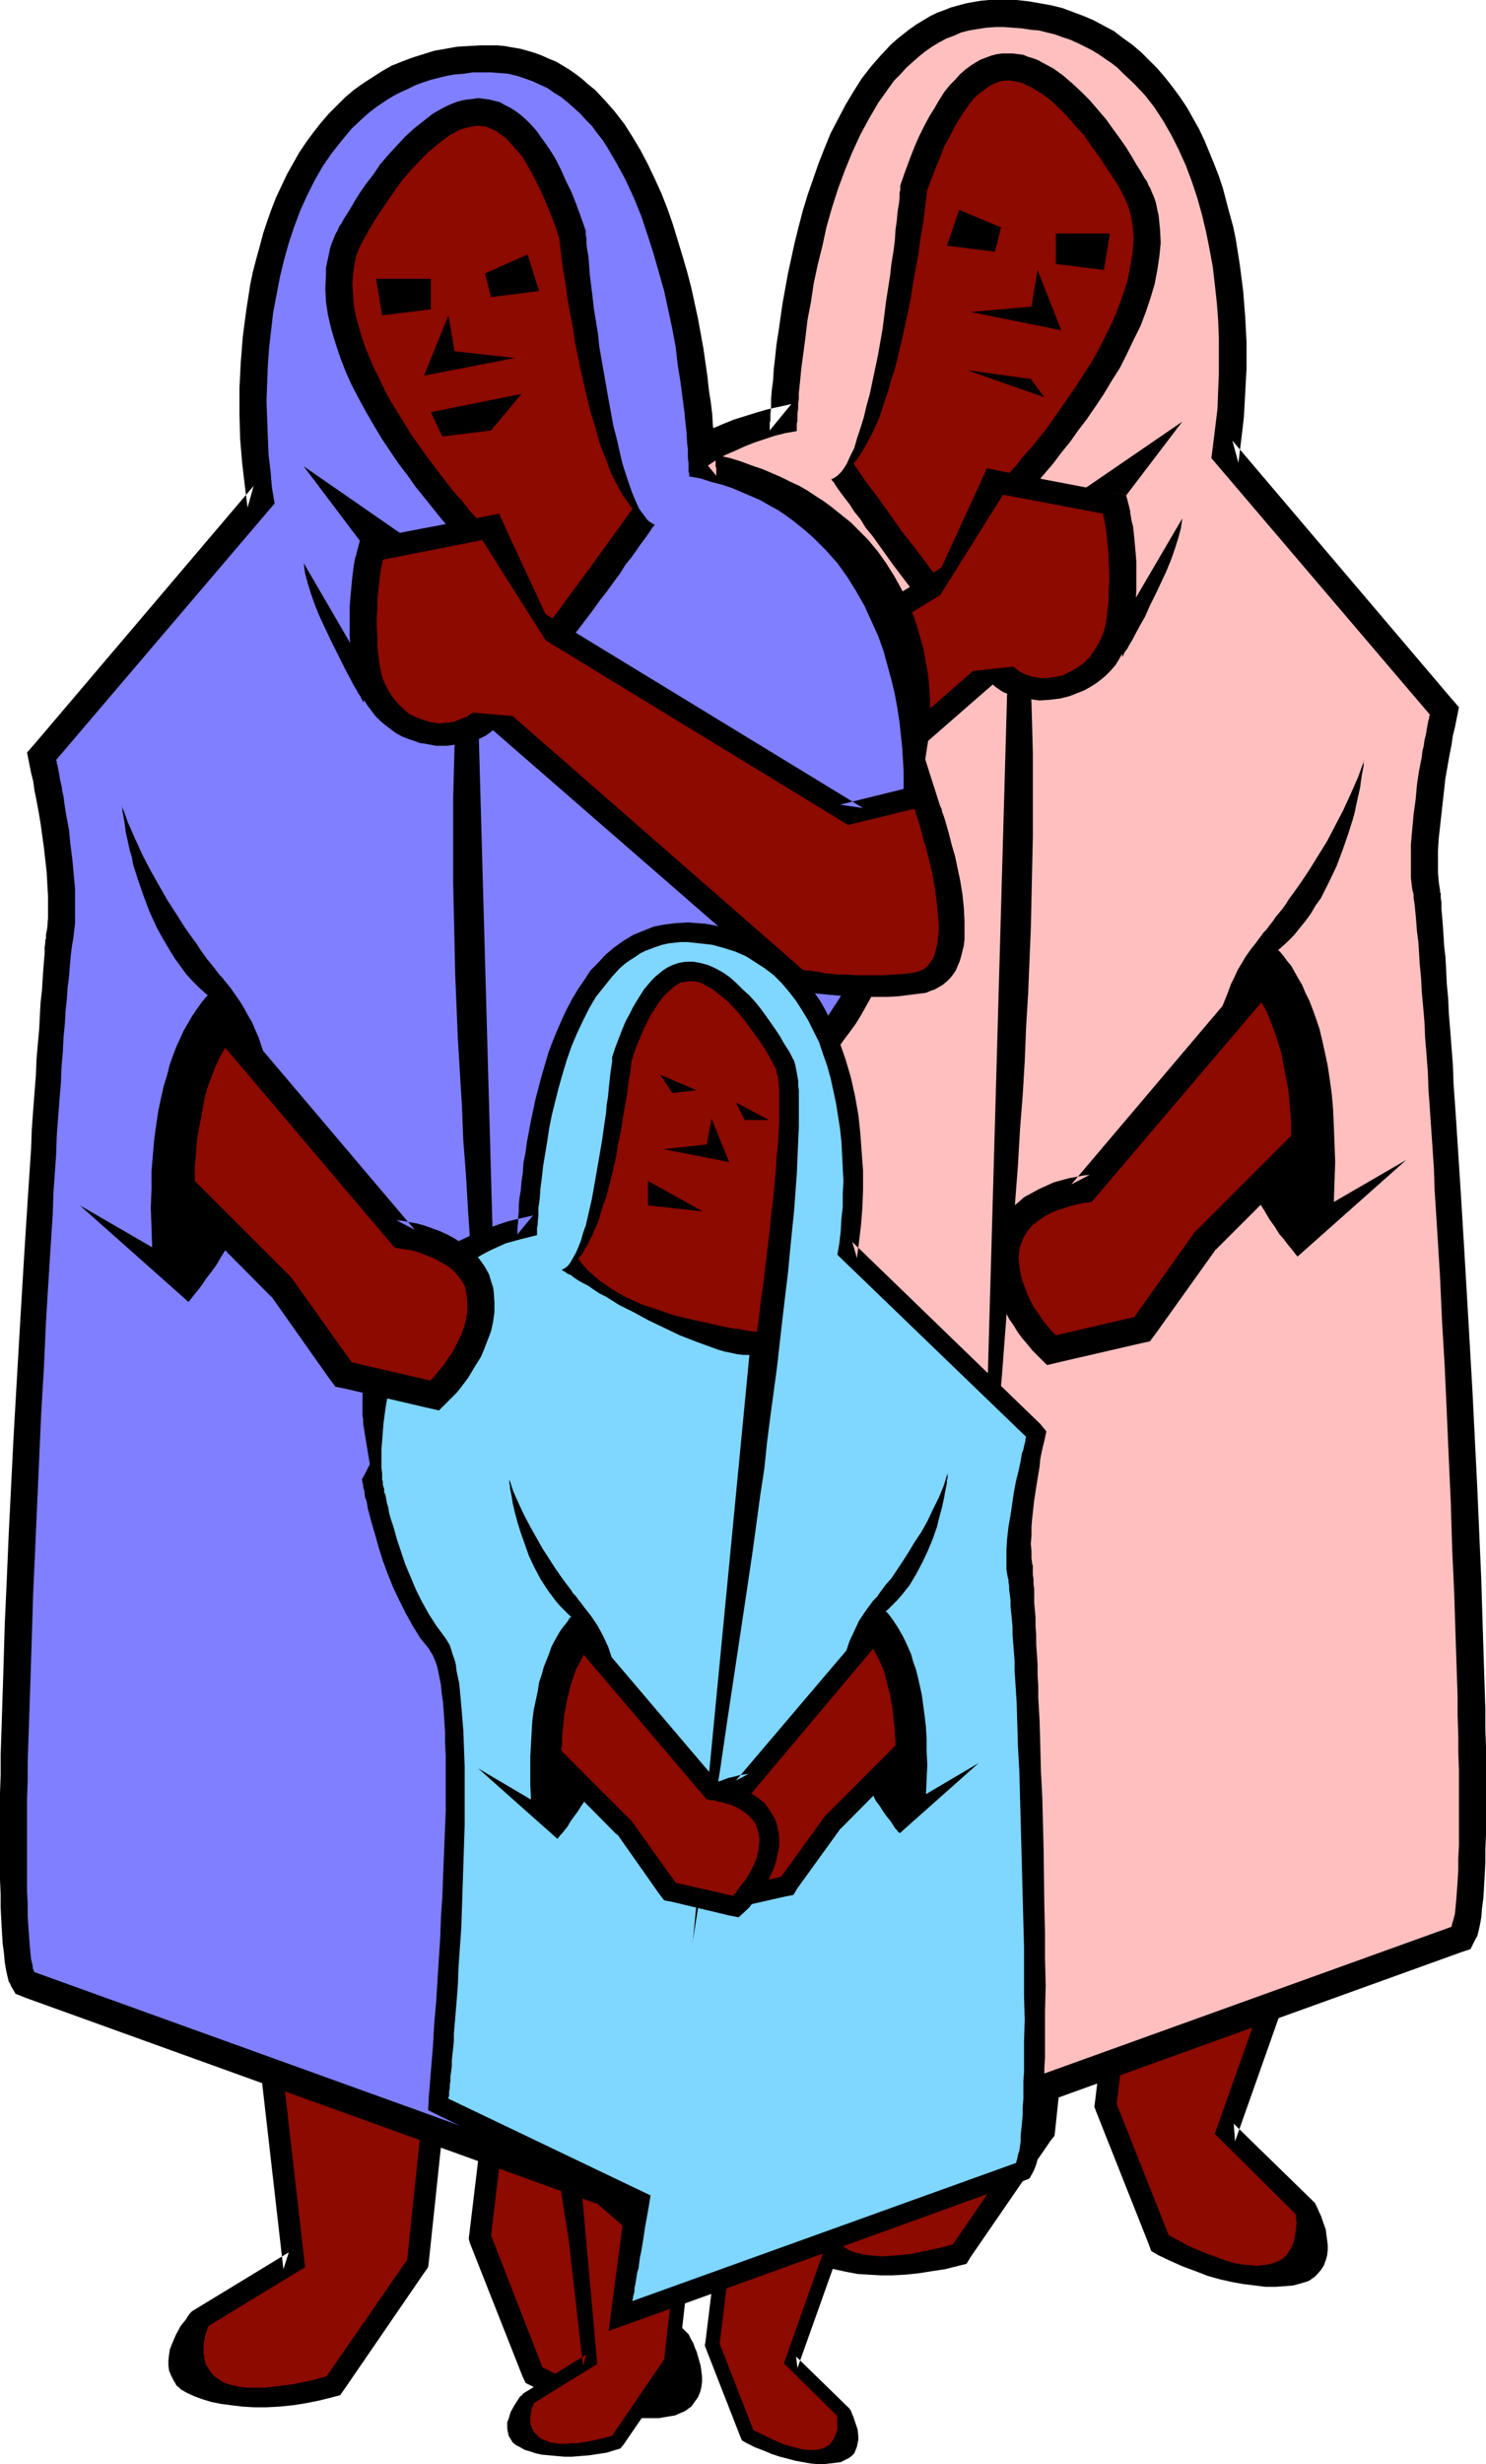 <?xml version="1.0" encoding="UTF-8" standalone="no"?>
<svg
   version="1.0"
   width="93.929mm"
   height="155.668mm"
   id="svg67"
   sodipodi:docname="Women &amp; Child.wmf"
   xmlns:inkscape="http://www.inkscape.org/namespaces/inkscape"
   xmlns:sodipodi="http://sodipodi.sourceforge.net/DTD/sodipodi-0.dtd"
   xmlns="http://www.w3.org/2000/svg"
   xmlns:svg="http://www.w3.org/2000/svg">
  <sodipodi:namedview
     id="namedview67"
     pagecolor="#ffffff"
     bordercolor="#000000"
     borderopacity="0.25"
     inkscape:showpageshadow="2"
     inkscape:pageopacity="0.0"
     inkscape:pagecheckerboard="0"
     inkscape:deskcolor="#d1d1d1"
     inkscape:document-units="mm" />
  <defs
     id="defs1">
    <pattern
       id="WMFhbasepattern"
       patternUnits="userSpaceOnUse"
       width="6"
       height="6"
       x="0"
       y="0" />
  </defs>
  <path
     style="fill:#000000;fill-opacity:1;fill-rule:evenodd;stroke:none"
     d="m 105.84,507.881 -3.393,32.157 -0.162,1.293 -0.808,1.131 -19.067,27.794 -1.131,1.616 -1.777,0.485 -3.232,0.808 -3.232,0.646 -3.07,0.485 -3.232,0.323 -3.07,0.162 h -2.909 l -2.747,-0.162 -2.747,-0.323 -2.424,-0.323 -2.424,-0.485 -2.101,-0.646 -1.777,-0.646 -1.777,-0.808 -1.454,-0.808 -0.485,-0.485 -0.646,-0.485 -0.323,-0.646 -0.323,-0.485 -0.646,-1.293 -0.485,-1.131 -0.162,-1.293 v -1.293 l 0.162,-1.293 0.162,-1.131 0.485,-1.293 0.485,-1.131 0.485,-1.131 1.131,-2.101 0.646,-0.808 0.646,-0.808 0.485,-0.808 0.485,-0.646 0.485,-0.485 23.107,-14.058 -1.293,4.04 -5.171,-45.246 -0.97,-8.241 7.756,2.747 33.125,11.311 3.878,1.293 z"
     id="path1" />
  <path
     style="fill:#8c0a00;fill-opacity:1;fill-rule:evenodd;stroke:none"
     d="m 67.705,495.923 5.171,45.407 -23.107,14.058 v 0.162 l -0.162,0.162 v 0.323 l -0.162,0.323 -0.162,0.485 -0.162,0.485 -0.323,1.454 -0.162,1.454 v 1.778 l 0.162,0.808 0.162,0.808 0.162,0.808 0.485,0.808 0.485,0.808 0.646,0.808 0.646,0.646 0.97,0.646 0.97,0.646 1.293,0.485 1.293,0.323 1.616,0.323 1.777,0.162 h 1.939 2.262 l 2.424,-0.323 2.585,-0.323 1.454,-0.162 1.454,-0.323 1.616,-0.323 1.616,-0.323 1.777,-0.485 1.616,-0.485 19.229,-27.794 3.393,-32.318 z"
     id="path2" />
  <path
     style="fill:#000000;fill-opacity:1;fill-rule:evenodd;stroke:none"
     d="m 116.019,500.932 -3.878,32.318 -0.162,1.293 0.323,1.131 12.442,31.51 0.808,1.778 1.616,0.808 2.909,1.616 3.07,1.293 2.909,1.131 3.07,0.97 2.909,0.808 2.747,0.808 2.747,0.485 2.747,0.323 2.585,0.162 h 2.262 2.262 l 1.939,-0.323 1.939,-0.323 1.454,-0.646 0.808,-0.323 0.485,-0.323 0.646,-0.485 0.485,-0.323 0.808,-1.131 0.808,-1.131 0.485,-1.131 0.323,-1.293 0.162,-1.293 v -1.131 l -0.162,-1.293 -0.162,-1.293 -0.323,-1.131 -0.323,-1.131 -0.323,-1.131 -0.485,-1.131 -0.323,-0.97 -0.485,-0.808 -0.323,-0.646 -0.323,-0.646 -19.229,-18.906 0.323,4.201 15.189,-42.822 2.747,-7.756 -8.241,0.808 -34.741,3.555 -4.04,0.485 z"
     id="path3" />
  <path
     style="fill:#8c0a00;fill-opacity:1;fill-rule:evenodd;stroke:none"
     d="m 155.931,498.024 -15.351,42.983 19.39,18.906 v 0.162 0.162 l 0.162,0.323 v 0.485 0.485 0.485 1.454 l -0.162,1.454 -0.323,1.616 -0.323,0.808 -0.323,0.808 -0.485,0.808 -0.646,0.646 -0.646,0.646 -0.808,0.646 -0.808,0.485 -0.97,0.485 -1.131,0.323 -1.293,0.162 h -1.454 -1.616 l -1.777,-0.323 -1.939,-0.323 -2.101,-0.485 -2.424,-0.808 -2.424,-0.97 -2.747,-1.131 -1.454,-0.808 -1.454,-0.646 -1.616,-0.808 -1.616,-0.808 -12.281,-31.51 3.878,-32.157 z"
     id="path4" />
  <path
     style="fill:#000000;fill-opacity:1;fill-rule:evenodd;stroke:none"
     d="m 255.469,476.371 -3.393,32.318 -0.162,1.293 -0.808,0.97 -19.229,27.955 -0.97,1.616 -1.939,0.485 -3.232,0.808 -3.232,0.485 -3.07,0.485 -3.07,0.323 -3.07,0.162 h -2.909 l -2.909,-0.162 -2.585,-0.162 -2.585,-0.485 -2.262,-0.485 -2.101,-0.485 -1.939,-0.808 -1.616,-0.808 -1.454,-0.808 -0.646,-0.485 -0.485,-0.485 -0.485,-0.646 -0.323,-0.485 -0.646,-1.293 -0.323,-1.131 -0.323,-1.293 v -1.293 l 0.162,-1.293 0.162,-1.131 0.485,-1.293 0.485,-1.131 1.131,-2.101 0.485,-0.97 0.646,-0.97 0.646,-0.808 0.485,-0.646 0.646,-0.646 0.323,-0.485 23.107,-14.22 -1.293,4.201 -5.171,-45.246 -0.97,-8.241 7.756,2.585 33.125,11.311 4.04,1.454 z"
     id="path5" />
  <path
     style="fill:#8c0a00;fill-opacity:1;fill-rule:evenodd;stroke:none"
     d="m 217.173,464.574 5.171,45.246 -23.107,14.22 v 0 0.162 l -0.162,0.323 -0.162,0.485 -0.162,0.485 -0.162,0.485 -0.323,1.293 -0.162,1.616 v 1.616 l 0.162,0.808 0.162,0.97 0.323,0.808 0.323,0.808 0.485,0.646 0.646,0.808 0.808,0.646 0.808,0.646 1.131,0.646 1.131,0.485 1.454,0.323 1.454,0.323 1.777,0.162 2.101,0.162 2.101,-0.162 2.424,-0.162 2.747,-0.323 1.293,-0.323 1.616,-0.323 1.454,-0.323 1.616,-0.323 1.777,-0.485 1.777,-0.485 19.067,-27.794 3.555,-32.157 z"
     id="path6" />
  <path
     style="fill:#000000;fill-opacity:1;fill-rule:evenodd;stroke:none"
     d="m 265.488,469.584 -3.878,32.157 -0.162,1.293 0.485,1.293 12.442,31.349 0.646,1.778 1.616,0.97 3.07,1.454 2.909,1.293 3.07,1.131 2.909,1.131 2.909,0.808 2.909,0.646 2.747,0.485 2.585,0.323 2.585,0.323 h 2.424 l 2.101,-0.162 2.101,-0.162 1.777,-0.485 1.616,-0.485 0.646,-0.323 0.646,-0.485 0.485,-0.323 0.485,-0.485 0.97,-1.131 0.646,-0.97 0.485,-1.293 0.323,-1.131 0.162,-1.293 v -1.293 l -0.162,-1.293 -0.162,-1.131 -0.162,-1.293 -0.808,-2.262 -0.323,-0.97 -0.485,-0.97 -0.323,-0.808 -0.323,-0.646 -0.323,-0.646 -19.39,-18.906 0.323,4.201 15.189,-42.983 2.909,-7.756 -8.241,0.808 -34.741,3.717 -4.201,0.323 z"
     id="path7" />
  <path
     style="fill:#8c0a00;fill-opacity:1;fill-rule:evenodd;stroke:none"
     d="m 305.4,466.675 -15.189,42.822 19.229,19.068 v 0 l 0.162,0.323 v 0.323 0.323 0.485 l 0.162,0.646 -0.162,1.454 -0.162,1.454 -0.323,1.616 -0.323,0.808 -0.323,0.808 -0.485,0.646 -0.485,0.808 -0.646,0.646 -0.808,0.646 -0.97,0.485 -0.97,0.323 -1.131,0.323 -1.293,0.162 -1.454,0.162 -1.616,-0.162 -1.777,-0.162 -1.939,-0.323 -2.101,-0.646 -2.262,-0.808 -2.585,-0.97 -2.747,-1.131 -1.454,-0.646 -1.454,-0.808 -1.454,-0.808 -1.616,-0.808 -12.442,-31.349 3.878,-32.157 z"
     id="path8" />
  <path
     style="fill:#000000;fill-opacity:1;fill-rule:evenodd;stroke:none"
     d="m 164.496,542.461 -2.424,21.33 v 0.808 l -0.485,0.646 -12.604,18.421 -0.808,0.97 -1.131,0.323 -2.101,0.646 -2.101,0.323 -2.101,0.323 -2.101,0.162 -1.939,0.162 h -1.939 l -1.777,-0.162 -1.777,-0.162 -1.777,-0.162 -1.454,-0.323 -1.454,-0.485 -1.131,-0.323 -1.131,-0.646 -0.97,-0.485 -0.808,-0.646 -0.485,-0.808 -0.485,-0.808 -0.162,-0.808 -0.162,-0.808 v -0.808 -0.808 l 0.323,-0.808 0.485,-1.616 0.808,-1.454 0.808,-1.293 0.646,-0.97 0.485,-0.323 0.162,-0.323 15.189,-9.372 -0.808,2.747 -3.393,-29.894 -3.393,-21.815 14.22,2.909 15.351,22.784 2.585,0.97 z"
     id="path9" />
  <path
     style="fill:#8c0a00;fill-opacity:1;fill-rule:evenodd;stroke:none"
     d="m 138.965,522.909 3.716,41.529 -15.189,9.372 v 0 0.162 l -0.162,0.485 -0.323,0.646 -0.162,0.97 -0.162,0.97 v 1.131 l 0.162,0.97 0.485,1.131 0.323,0.485 0.485,0.485 0.485,0.485 0.485,0.485 0.808,0.323 0.808,0.323 0.808,0.323 1.131,0.162 1.131,0.162 h 1.293 l 1.454,-0.162 h 1.616 l 1.777,-0.323 1.777,-0.323 2.101,-0.485 2.424,-0.646 12.442,-18.26 2.424,-21.168 z"
     id="path10" />
  <path
     style="fill:#000000;fill-opacity:1;fill-rule:evenodd;stroke:none"
     d="m 171.121,537.937 -2.585,21.168 -0.162,0.97 0.323,0.808 8.079,20.684 0.485,1.131 1.131,0.646 1.939,0.97 2.101,0.808 1.939,0.808 1.939,0.646 1.939,0.485 1.777,0.485 1.777,0.323 1.777,0.323 1.777,0.162 h 1.454 l 1.454,-0.162 1.293,-0.162 1.293,-0.162 0.97,-0.485 0.97,-0.485 0.646,-0.485 0.646,-0.646 0.323,-0.808 0.323,-0.808 0.162,-0.808 0.162,-0.808 v -0.808 l -0.162,-1.616 -0.485,-1.454 -0.485,-1.454 -0.485,-1.131 -0.162,-0.485 -0.323,-0.485 -12.765,-12.443 0.323,2.747 10.018,-28.117 1.939,-5.171 -5.494,0.485 -22.784,2.424 -2.747,0.162 z"
     id="path11" />
  <path
     style="fill:#8c0a00;fill-opacity:1;fill-rule:evenodd;stroke:none"
     d="m 197.298,535.998 -10.018,28.278 12.765,12.604 v 0 0.162 0.485 1.616 0.97 l -0.323,0.97 -0.485,1.131 -0.646,0.97 -0.323,0.485 -0.646,0.323 -0.485,0.323 -0.646,0.323 -0.808,0.162 -0.808,0.162 h -0.97 -0.97 l -1.293,-0.162 -1.293,-0.323 -1.293,-0.323 -1.616,-0.485 -1.616,-0.646 -1.777,-0.808 -1.939,-0.97 -2.101,-0.97 -8.079,-20.684 2.585,-21.168 z"
     id="path12" />
  <path
     style="fill:#8c0a00;fill-opacity:1;fill-rule:evenodd;stroke:none"
     d="m 247.875,10.988 v 0 0.162 h 0.323 l 0.162,0.162 0.646,0.485 0.808,0.646 0.97,0.808 1.293,0.97 1.293,1.131 1.616,1.454 1.616,1.454 1.777,1.778 1.777,1.778 1.777,1.939 1.939,2.262 2.101,2.262 1.939,2.424 1.939,2.747 1.939,2.747 1.939,2.909 1.777,3.07 1.777,3.232 1.777,3.393 1.454,3.555 1.454,3.555 1.293,3.878 0.97,3.878 0.97,4.04 0.646,4.201 0.485,4.363 0.162,4.525 v 2.101 2.424 l -0.162,2.262 -0.323,2.424 -0.162,2.424 -0.485,2.424 -0.323,2.262 -0.485,2.424 -0.646,2.262 -1.131,4.363 -0.646,2.101 -1.454,3.878 -1.616,3.878 -1.616,3.393 -1.939,3.232 -1.777,3.232 -2.101,2.747 -2.101,2.585 -2.101,2.424 -2.262,2.262 -2.262,2.101 -2.262,1.939 -2.262,1.778 -2.262,1.454 -2.262,1.454 -2.101,1.293 -2.101,1.131 -2.101,0.97 -1.939,0.97 -1.939,0.646 -1.777,0.646 -1.616,0.646 -1.454,0.485 -1.293,0.323 -1.293,0.323 -0.97,0.162 -0.808,0.323 h -0.646 l -0.323,0.162 h -0.162 l -41.851,-7.272 10.18,-54.941 v -0.162 -0.162 -0.323 l 0.162,-0.323 v -0.485 l 0.162,-0.646 0.162,-0.646 0.162,-0.808 0.162,-0.97 0.162,-0.97 0.162,-0.97 0.323,-1.131 0.485,-2.424 0.485,-2.909 0.808,-2.909 0.646,-3.232 0.97,-3.393 0.97,-3.393 0.97,-3.717 1.293,-3.717 1.131,-3.717 1.293,-3.878 1.454,-3.717 1.616,-3.717 1.616,-3.717 1.777,-3.555 1.777,-3.555 1.939,-3.232 2.101,-3.07 2.101,-2.909 2.262,-2.585 1.293,-1.131 1.131,-1.131 1.131,-1.131 1.293,-0.97 1.293,-0.808 1.293,-0.808 1.454,-0.646 1.293,-0.646 1.454,-0.485 1.454,-0.323 1.454,-0.323 1.454,-0.162 h 1.454 z"
     id="path13" />
  <path
     style="fill:#000000;fill-opacity:1;fill-rule:evenodd;stroke:none"
     d="m 133.148,185.507 v 0.162 0.485 l 0.162,0.646 0.162,0.646 0.162,0.97 0.162,0.97 0.323,1.293 0.323,1.293 0.323,1.293 0.323,1.616 0.485,1.616 0.323,1.778 0.646,1.778 0.485,1.939 1.131,4.04 1.454,4.04 1.616,4.363 1.616,4.363 2.101,4.363 2.101,4.363 2.262,4.04 1.293,2.101 1.293,1.939 1.454,1.778 1.293,1.778 0.485,0.485 0.323,0.808 0.323,0.808 0.323,0.808 0.323,1.131 0.323,1.131 0.162,1.293 0.323,1.293 0.162,1.616 0.323,1.616 0.162,1.616 0.323,1.939 0.162,1.939 0.162,1.939 0.162,2.101 0.162,2.262 0.162,2.262 v 2.585 l 0.162,2.424 0.162,2.585 v 2.747 l 0.162,2.585 v 2.909 l 0.162,2.909 v 6.14 12.927 6.787 l -0.162,7.11 -0.162,7.433 -0.162,7.433 -0.323,7.756 -0.323,7.756 -0.323,8.08 -0.323,8.08 -0.323,8.241 -0.485,8.241 -0.485,8.403 -0.97,16.967 -1.131,16.967 -1.293,16.967 -0.323,4.363 4.04,2.101 72.229,34.581 9.049,4.363 0.323,-10.019 8.564,-307.831 0.162,-5.494 -5.332,-1.131 0.323,0.162 0.323,0.162 h 0.162 v 0 l -0.485,-0.323 -0.485,-0.323 -0.646,-0.646 -0.808,-0.646 -0.808,-0.808 -0.808,-0.808 -0.808,-0.97 -0.97,-1.131 -1.131,-1.131 -1.131,-1.293 -1.131,-1.454 -1.131,-1.454 -1.293,-1.454 -1.293,-1.616 -2.585,-3.232 -2.747,-3.555 -2.909,-3.878 -2.909,-3.878 -3.07,-3.878 -5.817,-8.241 -3.07,-4.04 -2.747,-4.04 -2.101,-3.232 -3.878,0.485 -1.131,0.162 -1.293,0.162 -2.585,0.646 -2.585,1.131 -2.585,1.293 -2.585,1.454 -2.585,1.778 -2.585,1.939 -2.585,2.262 -2.585,2.262 -2.424,2.585 -2.585,2.585 -2.424,2.909 -2.424,2.909 -2.424,2.909 -4.524,6.14 -4.363,6.302 -2.101,3.07 -1.939,3.232 -1.939,2.909 -1.777,3.07 -1.777,2.909 -1.616,2.747 -1.616,2.585 -1.293,2.585 -1.293,2.262 -1.293,2.262 -0.97,1.939 -0.97,1.778 -0.808,1.454 -0.323,0.646 -0.323,0.646 -0.97,1.939 z"
     id="path14" />
  <path
     style="fill:#000000;fill-opacity:1;fill-rule:evenodd;stroke:none"
     d="m 344.019,212.492 -0.162,-0.97 -0.162,-1.131 -0.162,-2.101 v -2.424 -2.747 l 0.162,-2.747 0.323,-2.909 0.646,-5.817 0.646,-5.817 0.485,-2.747 0.485,-2.747 0.485,-2.424 0.323,-2.262 0.485,-1.939 0.162,-0.808 0.162,-0.808 0.646,-3.232 -2.101,-2.424 -52.031,-61.243 1.454,5.332 0.323,-2.747 0.323,-2.585 0.646,-5.494 0.323,-5.817 0.323,-5.979 v -6.14 l -0.323,-6.14 -0.485,-6.14 -0.808,-6.302 -0.97,-6.14 -0.646,-3.07 -0.808,-2.909 -0.808,-3.07 -0.808,-3.07 -0.97,-2.909 -1.131,-2.909 -1.131,-2.747 -1.131,-2.747 -1.293,-2.747 -1.454,-2.585 -1.454,-2.585 -1.616,-2.424 -1.777,-2.424 -1.777,-2.262 -1.939,-2.262 -1.939,-1.939 -1.939,-1.939 -2.101,-1.778 -2.262,-1.616 -2.101,-1.616 -2.424,-1.293 -2.424,-1.293 L 259.024,3.878 256.439,2.909 253.853,1.939 251.268,1.293 248.521,0.808 245.774,0.323 242.865,0 h -2.909 -1.777 -1.939 l -1.777,0.162 -1.939,0.323 -1.777,0.323 -1.777,0.485 -1.777,0.485 -1.616,0.646 -1.777,0.646 -1.616,0.808 -1.616,0.97 -1.616,0.97 -1.616,1.131 -1.454,1.131 -1.616,1.293 -1.454,1.293 -2.424,2.585 -2.262,2.585 -2.262,2.909 -1.939,3.07 -1.939,3.232 -1.777,3.393 -1.777,3.393 -1.454,3.555 -1.454,3.717 -1.293,3.717 -1.293,3.717 -1.131,3.717 -0.97,3.717 -0.97,3.878 -0.808,3.717 -0.808,3.717 -0.646,3.555 -0.646,3.555 -0.485,3.393 -0.485,3.393 -0.485,3.07 -0.323,3.07 -0.323,2.747 -0.162,2.747 -0.323,2.424 -0.162,2.101 v 1.939 l -0.162,1.778 v 1.293 l -0.162,0.646 v 0.485 0.485 0.808 l 5.171,-6.302 -2.909,0.646 -2.909,0.646 -2.747,0.808 -2.585,0.808 -2.585,0.808 -2.424,0.97 -2.262,0.97 -2.262,0.97 -2.262,0.97 -2.101,1.131 -1.939,1.131 -1.939,1.131 -1.777,1.293 -1.777,1.293 -1.616,1.293 -1.616,1.131 -1.454,1.454 -1.454,1.293 -2.747,2.747 -2.262,2.747 -2.262,2.909 -1.777,2.909 -1.616,3.07 -1.454,2.909 -1.293,2.909 -0.97,2.909 -0.97,2.747 -0.646,2.747 -0.485,2.747 -0.485,2.585 -0.323,2.424 -0.162,2.262 -0.162,2.101 v 1.939 1.778 1.616 1.293 l 0.162,0.97 v 0.808 l 0.162,0.646 v 0.162 0 l 2.101,13.735 9.21,-10.503 4.04,-4.525 4.201,-4.686 8.403,-9.211 4.201,-4.363 4.04,-4.363 4.04,-4.201 3.878,-3.878 1.939,-1.939 1.777,-1.778 1.777,-1.778 1.616,-1.616 1.777,-1.616 1.454,-1.454 1.616,-1.454 1.293,-1.293 1.454,-1.131 1.293,-0.97 1.131,-0.97 0.97,-0.808 0.97,-0.646 0.808,-0.646 0.808,-0.485 0.646,-0.162 h -0.162 l 0.97,-0.323 0.97,-0.323 0.808,-0.646 0.97,-0.646 0.808,-0.808 0.808,-0.808 0.808,-0.97 0.808,-1.131 0.808,-1.293 0.808,-1.454 0.808,-1.454 0.808,-1.616 0.808,-1.778 0.808,-1.939 0.646,-1.939 0.646,-2.101 0.808,-2.262 0.646,-2.424 0.808,-2.424 0.646,-2.585 0.646,-2.747 0.646,-2.747 0.646,-3.07 0.646,-2.909 0.646,-3.232 0.485,-3.393 0.646,-3.393 0.646,-3.555 0.485,-3.717 0.646,-3.717 0.485,-3.878 0.485,-4.04 -0.323,1.131 1.131,-3.07 1.131,-2.909 1.131,-2.747 0.97,-2.585 1.293,-2.262 1.131,-2.262 1.131,-1.939 1.293,-1.939 1.131,-1.616 1.131,-1.454 1.293,-1.131 1.293,-0.97 1.131,-0.808 1.293,-0.646 1.293,-0.485 1.131,-0.162 h 1.131 l 0.97,0.162 0.97,0.162 1.131,0.323 0.97,0.485 1.131,0.485 0.97,0.646 1.131,0.646 2.101,1.454 2.101,1.939 2.101,2.101 1.939,2.262 2.101,2.262 1.777,2.585 1.777,2.424 1.616,2.424 1.616,2.424 1.454,2.262 1.131,2.101 0.97,2.101 -0.162,-0.485 0.808,2.262 0.485,2.101 0.323,2.262 0.162,2.424 -0.162,2.424 -0.323,2.424 -0.485,2.585 -0.485,2.424 -0.808,2.585 -0.97,2.747 -0.97,2.585 -1.131,2.585 -1.293,2.585 -1.293,2.585 -1.454,2.747 -1.616,2.585 -3.232,5.009 -3.393,4.848 -3.393,4.848 -3.555,4.363 -1.777,1.939 -1.616,2.101 -1.616,1.778 -1.616,1.778 -1.454,1.616 -1.454,1.616 -1.454,1.293 -1.293,1.293 -3.878,3.878 3.232,4.525 0.808,1.293 0.808,1.616 0.646,1.939 0.646,2.101 0.646,2.262 0.485,2.585 0.485,2.909 0.485,3.07 0.485,3.232 0.323,3.555 0.323,3.717 0.162,4.04 0.323,4.201 0.162,4.363 0.162,4.525 v 4.686 l 0.162,5.009 v 10.18 l -0.162,5.494 v 5.494 l -0.162,5.817 -0.162,5.817 -0.162,5.979 -0.323,6.14 -0.162,6.302 -0.323,6.302 -0.323,6.464 -0.485,6.625 -0.323,6.625 -0.485,6.787 -0.323,6.787 -0.485,7.11 -0.485,6.948 -1.131,14.22 -1.131,14.543 -1.293,14.705 -1.293,14.705 -1.293,14.866 -3.07,29.894 -1.454,14.866 -1.616,14.705 -1.616,14.543 -1.616,14.382 -1.777,14.22 -0.646,6.948 -0.97,6.787 -0.808,6.787 -0.808,6.787 -0.808,6.625 -0.808,6.464 -1.454,10.503 10.018,-3.555 126.361,-45.569 2.424,-0.808 1.131,-2.262 0.162,-0.323 0.323,-0.485 0.323,-1.293 0.323,-1.454 0.323,-1.778 0.162,-2.101 0.323,-2.424 0.162,-2.585 0.162,-2.909 0.162,-3.07 v -3.232 l 0.162,-3.555 v -3.717 -3.878 -4.201 -4.201 -4.525 l -0.162,-4.525 v -4.686 l -0.162,-5.009 -0.162,-5.009 -0.162,-5.009 -0.162,-5.333 -0.162,-5.171 -0.162,-5.494 -0.485,-10.988 -0.485,-11.15 -1.131,-22.623 -0.646,-11.311 -0.646,-11.15 -0.646,-10.988 -0.323,-5.333 -0.323,-5.333 -0.323,-5.171 -0.323,-5.009 -0.323,-5.009 -0.323,-5.009 -0.323,-4.686 -0.323,-4.525 -0.162,-4.525 -0.323,-4.201 -0.323,-4.201 -0.323,-3.878 -0.162,-3.717 -0.323,-3.393 -0.162,-3.393 -0.162,-3.07 -0.323,-2.747 -0.162,-2.747 -0.162,-2.262 -0.162,-2.101 -0.162,-1.778 v -1.454 l -0.162,-1.131 v -0.646 -0.323 l -0.162,-0.323 v -0.323 z"
     id="path15" />
  <path
     style="fill:#ffbfbf;fill-opacity:1;fill-rule:evenodd;stroke:none"
     d="m 346.766,460.05 -126.523,45.569 v 0 l 0.162,-0.323 v -0.162 -0.485 l 0.162,-0.485 v -0.646 l 0.162,-0.808 v -0.97 l 0.162,-0.97 0.162,-1.131 0.162,-1.293 0.162,-1.293 0.162,-1.293 0.162,-1.616 0.323,-1.616 0.162,-1.778 0.162,-1.778 0.323,-1.939 0.162,-1.939 0.323,-2.262 0.162,-2.101 0.323,-2.262 0.646,-4.848 0.646,-5.171 0.485,-5.333 0.646,-5.817 0.808,-5.979 0.646,-6.302 0.808,-6.625 0.646,-6.787 0.808,-6.948 0.808,-7.11 0.808,-7.433 0.808,-7.595 0.808,-7.756 0.808,-7.756 0.808,-8.08 0.808,-8.08 0.646,-8.241 1.616,-16.644 1.616,-16.967 1.293,-16.967 1.293,-16.967 1.293,-16.967 0.485,-8.403 0.646,-8.241 0.485,-8.08 0.323,-8.08 0.485,-7.918 0.323,-7.918 0.323,-7.595 0.162,-7.433 0.162,-7.433 0.162,-7.11 v -6.948 -6.625 -6.464 l -0.162,-6.14 -0.162,-5.817 -0.162,-2.909 -0.323,-5.494 -0.162,-2.585 -0.323,-2.585 -0.162,-2.424 -0.323,-2.424 -0.162,-2.262 -0.323,-2.262 -0.323,-2.101 -0.323,-1.939 -0.323,-1.939 -0.485,-1.939 -0.323,-1.778 -0.485,-1.616 -0.485,-1.454 -0.485,-1.454 -0.485,-1.454 -0.485,-1.131 -0.485,-1.131 -0.646,-0.97 -0.485,-0.97 v 0 l 0.162,-0.162 0.162,-0.162 0.162,-0.162 0.323,-0.323 0.323,-0.485 0.323,-0.323 0.485,-0.485 1.131,-1.131 1.293,-1.454 1.454,-1.616 1.616,-1.778 1.777,-1.939 1.777,-2.101 1.939,-2.262 1.939,-2.585 2.101,-2.585 1.939,-2.747 2.101,-2.747 2.101,-3.07 1.939,-2.909 1.939,-3.232 1.939,-3.07 1.616,-3.232 1.616,-3.393 1.616,-3.232 1.293,-3.393 1.131,-3.393 0.97,-3.232 0.646,-3.393 0.485,-3.232 0.323,-3.232 -0.162,-3.232 -0.162,-1.616 -0.162,-1.616 -0.323,-1.454 -0.323,-1.616 -0.485,-1.454 -0.646,-1.454 v -0.162 l -0.162,-0.162 v -0.162 l -0.162,-0.323 -0.323,-0.485 -0.162,-0.485 -0.323,-0.646 -0.485,-0.646 -0.808,-1.454 -1.131,-1.778 -1.131,-1.939 -1.293,-2.101 -1.454,-2.101 -1.777,-2.424 -1.616,-2.262 -1.939,-2.262 -1.939,-2.262 -2.101,-2.101 -2.101,-1.939 -2.262,-1.939 -2.262,-1.616 -2.424,-1.293 -1.131,-0.646 -1.293,-0.485 -1.131,-0.323 -1.131,-0.485 -1.293,-0.162 -1.293,-0.162 h -1.293 -1.131 l -1.293,0.162 -1.293,0.323 -1.293,0.485 -1.293,0.485 -1.131,0.646 -1.293,0.808 -1.293,0.97 -1.293,1.131 -1.131,1.293 -1.293,1.293 -1.293,1.616 -1.131,1.778 -1.131,1.939 -1.293,2.101 -1.131,2.101 -1.293,2.585 -1.131,2.585 -1.131,2.909 -1.131,3.07 -1.131,3.232 v 0.162 0.162 0.323 0.485 l -0.162,0.485 v 0.646 0.646 l -0.162,1.454 -0.323,1.939 -0.162,1.939 -0.323,2.262 -0.162,2.585 -0.323,2.585 -0.485,2.909 -0.323,2.909 -0.485,3.07 -0.485,3.07 -0.808,6.464 -1.131,6.464 -1.293,6.14 -0.646,3.07 -0.808,2.909 -0.646,2.747 -0.808,2.585 -0.808,2.424 -0.646,2.262 -0.97,1.939 -0.808,1.778 -0.808,1.293 -0.485,0.646 -0.485,0.485 -0.485,0.485 -0.485,0.323 -0.485,0.323 -0.485,0.162 -0.646,0.162 -0.646,0.323 -0.646,0.323 -0.646,0.485 -0.808,0.485 -1.777,1.293 -0.808,0.808 -0.97,0.808 -0.97,0.808 -1.939,2.101 -2.262,2.101 -2.262,2.424 -2.262,2.585 -2.424,2.909 -2.424,2.747 -2.424,3.07 -5.171,6.302 -5.009,6.302 -4.848,6.464 -2.424,3.07 -2.262,3.07 -2.101,2.909 -2.101,2.909 -1.939,2.585 -1.777,2.424 -1.616,2.262 -1.454,2.101 -0.808,0.808 -0.485,0.97 -0.646,0.808 -0.485,0.646 -0.485,0.646 -0.485,0.646 -0.323,0.485 -0.162,0.485 -0.323,0.323 -0.162,0.162 v 0.162 h -0.162 v -0.162 -0.162 -0.485 -0.323 l -0.162,-0.485 v -0.646 -0.808 -1.454 l -0.162,-1.939 v -4.525 l 0.162,-2.747 0.162,-2.747 0.323,-3.07 0.323,-3.07 0.485,-3.393 0.646,-3.232 0.808,-3.555 0.97,-3.555 0.97,-3.555 1.293,-3.555 1.616,-3.555 1.616,-3.555 1.939,-3.393 2.101,-3.393 2.424,-3.232 1.293,-1.616 1.454,-1.616 1.454,-1.454 1.454,-1.454 1.616,-1.454 1.616,-1.454 1.777,-1.293 1.777,-1.293 1.939,-1.131 1.939,-1.293 2.101,-1.131 2.262,-0.97 2.101,-0.97 2.424,-0.97 2.424,-0.808 2.424,-0.808 2.585,-0.646 2.747,-0.485 v -0.646 -0.485 -0.646 l 0.162,-0.646 v -0.97 -0.808 l 0.162,-1.131 v -1.131 l 0.162,-1.293 V 93.884 l 0.162,-1.454 0.162,-1.616 0.162,-1.616 0.162,-1.616 0.485,-3.555 0.485,-3.717 0.485,-4.04 0.808,-4.201 0.646,-4.363 0.97,-4.525 1.131,-4.525 0.97,-4.525 1.293,-4.525 1.454,-4.525 1.616,-4.363 1.777,-4.363 1.939,-4.201 2.101,-3.878 2.262,-3.878 1.293,-1.778 1.131,-1.616 1.293,-1.778 1.454,-1.454 1.454,-1.616 1.454,-1.293 1.454,-1.293 1.616,-1.293 1.616,-1.131 1.616,-0.97 1.777,-0.97 1.777,-0.646 1.777,-0.808 1.939,-0.485 1.939,-0.323 2.101,-0.323 2.101,-0.162 h 2.101 l 2.262,0.162 2.101,0.162 2.101,0.323 1.939,0.162 1.939,0.485 1.939,0.485 1.777,0.646 1.939,0.646 1.777,0.808 3.232,1.616 1.616,0.97 1.616,1.131 1.454,0.97 1.454,1.131 1.293,1.293 2.747,2.585 2.585,2.747 2.262,2.909 2.101,3.232 1.939,3.393 1.777,3.555 1.616,3.555 1.454,3.878 1.293,3.878 1.131,4.04 0.97,4.04 0.808,4.04 0.808,4.363 0.485,4.201 0.485,4.363 0.323,4.201 0.162,4.363 v 4.201 4.201 l -0.162,4.201 -0.162,4.201 -0.485,4.04 -0.485,3.878 -0.485,3.878 52.193,61.243 v 0.162 l -0.162,0.162 v 0.485 l -0.162,0.485 -0.162,0.808 -0.162,0.808 -0.162,0.97 -0.162,0.97 -0.323,1.293 -0.162,1.293 -0.323,1.293 -0.162,1.454 -0.646,3.232 -0.485,3.232 -0.323,3.555 -0.485,3.555 -0.323,3.555 -0.323,3.555 v 3.393 3.232 1.454 l 0.162,1.454 0.162,1.293 0.323,1.293 v 0.808 l 0.162,0.97 0.162,1.454 0.162,1.616 0.162,1.939 0.162,2.101 0.323,2.424 0.162,2.585 0.162,2.747 0.323,3.232 0.162,3.232 0.323,3.555 0.323,3.717 0.162,3.717 0.323,4.04 0.323,4.201 0.162,4.363 0.323,4.525 0.323,4.686 0.323,4.686 0.323,4.848 0.162,5.009 0.323,5.009 0.323,5.171 0.646,10.503 0.485,10.665 0.646,10.988 0.485,10.827 0.485,10.988 0.485,10.827 0.323,10.827 0.485,10.503 0.162,5.171 0.162,5.009 0.162,4.848 0.162,4.848 0.162,4.686 v 4.686 l 0.162,4.525 v 4.201 l 0.162,4.201 v 4.04 3.717 3.717 3.393 3.232 l -0.162,3.07 v 2.747 l -0.162,2.747 -0.162,2.262 -0.162,2.101 -0.162,1.778 -0.162,1.616 -0.323,1.293 -0.323,0.97 z"
     id="path16" />
  <path
     style="fill:#000000;fill-opacity:1;fill-rule:evenodd;stroke:none"
     d="m 301.36,223.319 v 0.162 h 0.162 l 0.323,0.162 0.323,0.323 0.485,0.323 0.485,0.323 0.646,0.646 0.646,0.485 0.646,0.808 0.808,0.808 0.808,0.97 0.808,1.131 0.97,1.131 0.808,1.454 0.808,1.454 0.97,1.616 0.808,1.939 0.97,1.939 0.808,2.101 0.808,2.262 0.808,2.424 0.646,2.747 0.646,2.909 0.646,3.07 0.485,3.232 0.485,3.555 0.323,3.717 0.162,3.878 0.162,4.201 0.162,4.363 -0.162,4.686 -0.162,4.848 17.29,-10.019 -26.016,23.108 v -0.162 l -0.323,-0.323 -0.485,-0.646 -0.646,-0.808 -0.808,-0.97 -0.97,-1.293 -1.131,-1.293 -0.97,-1.616 -1.293,-1.778 -1.131,-1.939 -1.293,-2.101 -1.293,-2.262 -1.293,-2.424 -1.293,-2.424 -1.131,-2.585 -1.131,-2.747 -0.97,-2.747 -0.97,-3.07 -0.808,-2.909 -0.646,-3.07 -0.485,-3.07 -0.323,-3.232 -0.162,-3.393 v -3.232 l 0.323,-3.232 0.646,-3.393 0.808,-3.393 1.293,-3.232 0.646,-1.778 0.808,-1.616 0.808,-1.778 0.97,-1.616 0.97,-1.616 1.131,-1.616 1.293,-1.616 z"
     id="path17" />
  <path
     style="fill:#000000;fill-opacity:1;fill-rule:evenodd;stroke:none"
     d="m 325.921,181.467 v 0.162 l -0.162,0.323 v 0.323 0.646 l -0.162,0.808 -0.162,0.808 -0.162,0.97 -0.162,1.131 -0.162,1.293 -0.323,1.454 -0.323,1.454 -0.323,1.454 -0.323,1.616 -0.485,1.778 -1.131,3.555 -1.293,3.717 -1.454,3.878 -1.777,3.717 -1.939,3.878 -1.293,1.778 -1.131,1.939 -1.293,1.778 -1.454,1.778 -1.293,1.616 -1.616,1.616 -1.616,1.454 -1.777,1.454 -2.747,-4.525 v 0 l 0.162,-0.162 0.162,-0.323 0.323,-0.323 0.485,-0.485 0.485,-0.646 0.485,-0.646 0.646,-0.808 0.646,-0.97 0.808,-0.97 0.808,-0.97 0.808,-1.131 0.808,-1.293 0.97,-1.293 1.939,-2.747 1.939,-2.909 2.101,-3.393 2.101,-3.393 1.939,-3.717 1.939,-3.717 1.777,-3.878 1.777,-4.04 z"
     id="path18" />
  <path
     style="fill:#ffbfbf;fill-opacity:1;fill-rule:evenodd;stroke:none"
     d="m 198.59,114.407 v 0 l 0.162,0.162 v 0.162 l 0.162,0.162 0.323,0.323 0.162,0.323 0.646,0.97 0.808,1.131 0.97,1.293 1.131,1.454 1.131,1.778 1.454,1.778 1.293,2.101 1.616,1.939 1.616,2.262 1.616,2.262 1.616,2.262 3.555,4.686 3.716,4.686 3.555,4.525 1.777,2.262 1.777,2.101 1.777,2.101 1.616,1.778 1.454,1.778 1.454,1.616 1.454,1.454 1.293,1.293 1.131,0.97 1.131,0.808 0.808,0.485 0.485,0.162 0.323,0.162 -8.726,307.831 -72.229,-34.742 v -0.162 l 0.162,-0.323 v -0.646 -0.97 l 0.162,-1.131 v -1.293 l 0.162,-1.616 0.162,-1.939 0.162,-1.939 0.162,-2.262 0.162,-2.424 0.162,-2.585 0.162,-2.747 0.162,-2.909 0.323,-3.232 0.162,-3.232 0.162,-3.393 0.162,-3.555 0.323,-3.555 0.162,-3.878 0.323,-3.878 0.162,-4.04 0.162,-4.04 0.323,-4.201 0.323,-8.403 0.485,-8.888 0.485,-9.049 0.323,-9.049 0.485,-18.26 0.323,-9.049 0.162,-9.049 v -8.726 -8.403 -4.04 l -0.162,-4.04 v -3.878 l -0.162,-3.717 -0.162,-3.717 -0.162,-3.555 -0.162,-3.393 -0.323,-3.393 -0.162,-3.07 -0.323,-2.909 -0.323,-2.747 -0.323,-2.747 -0.485,-2.424 -0.323,-2.262 -0.485,-1.939 -0.485,-1.939 -0.485,-1.616 -0.646,-1.454 -0.646,-1.131 -0.646,-0.97 -1.293,-1.616 -1.293,-1.778 -1.293,-1.778 -1.131,-1.939 -2.101,-4.04 -2.101,-4.04 -1.777,-4.201 -1.616,-4.201 -1.616,-4.04 -1.293,-4.04 -1.131,-3.878 -0.485,-1.778 -0.485,-1.778 -0.485,-1.616 -0.323,-1.616 -0.323,-1.454 -0.323,-1.293 -0.162,-1.131 -0.323,-1.131 -0.162,-0.97 -0.162,-0.808 -0.162,-0.485 v -0.485 l -0.162,-0.323 v -0.162 0 l 0.162,-0.162 0.162,-0.162 0.162,-0.323 0.162,-0.485 0.323,-0.485 0.162,-0.646 0.808,-1.293 0.485,-0.808 0.97,-1.939 1.131,-1.939 1.293,-2.424 1.454,-2.424 1.454,-2.585 1.777,-2.909 1.777,-2.909 1.777,-3.07 2.101,-3.232 1.939,-3.07 2.262,-3.232 4.524,-6.464 2.262,-3.232 2.424,-3.07 2.424,-3.07 2.585,-2.909 2.424,-2.747 2.424,-2.585 2.585,-2.424 2.424,-2.101 2.585,-1.939 2.585,-1.778 2.424,-1.293 1.131,-0.646 1.293,-0.485 1.131,-0.485 1.293,-0.323 1.131,-0.162 z"
     id="path19" />
  <path
     style="fill:#000000;fill-opacity:1;fill-rule:evenodd;stroke:none"
     d="m 130.562,181.144 -0.162,0.485 -0.323,0.646 -0.162,0.808 -0.323,0.808 -0.323,0.97 -0.323,0.97 -0.646,2.424 -0.808,2.585 -0.646,2.747 -0.646,3.07 -0.646,3.07 -0.485,3.07 -0.323,3.232 -0.162,3.07 v 2.909 1.454 l 0.162,1.454 0.323,1.293 0.323,1.293 0.323,1.131 0.485,1.131 0.485,1.131 0.646,0.97 0.646,0.808 0.808,0.808 0.97,0.646 0.808,0.646 1.131,0.646 0.97,0.323 1.131,0.323 1.131,0.323 2.747,0.323 2.585,0.323 2.585,0.162 h 2.585 2.424 2.424 l 2.262,-0.162 h 2.101 l 1.939,-0.323 1.939,-0.162 1.616,-0.162 1.293,-0.162 1.131,-0.162 0.808,-0.162 0.646,-0.162 h 0.162 0.162 l 1.939,-0.323 1.293,-1.293 74.492,-64.96 2.747,-2.262 -1.293,-3.07 -7.271,-17.129 -2.747,-6.302 -6.787,4.04 -78.047,47.669 5.817,-0.808 -15.836,-3.878 -4.363,-7.756 z"
     id="path20" />
  <path
     style="fill:#8c0a00;fill-opacity:1;fill-rule:evenodd;stroke:none"
     d="m 136.541,182.275 v 0.162 l -0.162,0.323 -0.162,0.485 -0.162,0.646 -0.323,0.808 -0.323,0.97 -0.323,1.131 -0.323,1.293 -0.485,1.454 -0.323,1.454 -0.808,3.07 -0.808,3.393 -0.646,3.555 -0.485,3.555 -0.323,3.393 -0.162,1.778 v 1.616 l 0.162,1.454 0.162,1.616 0.323,1.293 0.323,1.131 0.485,1.131 0.646,0.97 0.646,0.97 0.808,0.646 0.97,0.485 1.131,0.323 2.424,0.323 2.424,0.162 2.424,0.162 2.424,0.162 h 2.262 l 2.262,-0.162 h 2.101 l 1.939,-0.162 1.777,-0.162 1.616,-0.162 1.454,-0.323 1.293,-0.162 0.97,-0.162 h 0.646 l 0.485,-0.162 h 0.162 v 0 l 74.492,-64.96 -7.271,-17.129 -77.885,47.508 z"
     id="path21" />
  <path
     style="fill:#000000;fill-opacity:1;fill-rule:evenodd;stroke:none"
     d="m 233.009,159.814 4.524,3.393 -0.162,-0.162 0.808,0.646 1.131,0.646 0.97,0.646 0.97,0.485 1.131,0.485 1.131,0.485 1.131,0.162 1.293,0.323 1.131,0.162 1.293,0.162 2.424,-0.162 2.585,-0.323 1.293,-0.323 1.131,-0.323 1.616,-0.646 1.616,-0.646 1.454,-0.808 1.293,-0.808 1.293,-0.97 1.131,-0.97 1.131,-1.131 1.131,-1.293 0.808,-1.293 0.808,-1.454 0.808,-1.293 0.646,-1.616 0.485,-1.616 0.485,-1.616 0.323,-1.616 0.162,-1.778 0.323,-2.747 0.162,-2.747 v -2.424 -2.424 -2.101 l -0.162,-2.101 -0.162,-1.778 -0.162,-1.778 -0.162,-1.616 -0.162,-1.293 -0.323,-1.131 -0.162,-1.131 -0.162,-0.808 v -0.485 l -0.162,-0.485 v -0.162 l -0.808,-3.07 -3.878,-0.808 -23.753,-4.525 -5.656,-1.131 -2.101,4.686 -9.372,20.36 -0.97,1.939 0.808,1.778 7.271,17.129 0.485,1.131 z"
     id="path22" />
  <path
     style="fill:#8c0a00;fill-opacity:1;fill-rule:evenodd;stroke:none"
     d="m 223.636,143.655 15.997,-25.531 23.915,4.525 v 0.162 0.323 l 0.162,0.485 0.162,0.808 0.162,0.808 0.162,1.131 0.162,1.293 0.162,1.454 0.162,1.616 0.162,1.778 v 1.939 l 0.162,2.101 v 2.262 l -0.162,2.262 v 2.585 l -0.323,2.747 -0.162,1.293 -0.162,1.131 -0.323,1.293 -0.323,1.131 -0.485,1.131 -0.485,0.97 -1.131,1.939 -1.131,1.616 -1.454,1.454 -1.616,1.131 -1.777,0.97 -1.616,0.808 -1.777,0.323 -1.777,0.323 h -1.777 l -1.777,-0.323 -1.616,-0.485 -1.616,-0.808 -1.454,-1.131 -13.412,1.454 z"
     id="path23" />
  <path
     style="fill:#000000;fill-opacity:1;fill-rule:evenodd;stroke:none"
     d="m 282.454,100.671 -23.107,15.836 9.695,1.778 z"
     id="path24" />
  <path
     style="fill:#000000;fill-opacity:1;fill-rule:evenodd;stroke:none"
     d="m 282.454,123.779 -14.381,24.562 v 8.564 0 l 0.162,-0.323 0.162,-0.162 0.162,-0.485 0.323,-0.485 0.485,-0.646 0.323,-0.646 0.485,-0.808 0.485,-0.808 0.485,-0.97 1.131,-2.101 1.293,-2.262 1.131,-2.585 1.293,-2.585 2.585,-5.494 1.131,-2.747 0.97,-2.747 0.808,-2.585 0.646,-2.424 0.162,-1.131 z"
     id="path25" />
  <path
     style="fill:#000000;fill-opacity:1;fill-rule:evenodd;stroke:none"
     d="m 239.149,54.295 -10.018,-4.201 -2.909,8.564 11.473,1.454 z"
     id="path26" />
  <path
     style="fill:#000000;fill-opacity:1;fill-rule:evenodd;stroke:none"
     d="m 252.237,55.749 v 7.272 l 11.473,1.454 1.454,-8.726 z"
     id="path27" />
  <path
     style="fill:#000000;fill-opacity:1;fill-rule:evenodd;stroke:none"
     d="m 247.875,64.475 5.656,14.382 -21.653,-4.363 14.543,-1.293 z"
     id="path28" />
  <path
     style="fill:#000000;fill-opacity:1;fill-rule:evenodd;stroke:none"
     d="m 296.351,235.115 -40.397,47.669 4.363,-2.262 -1.616,0.162 -1.616,0.323 -1.777,0.323 -1.777,0.485 -1.777,0.485 -1.777,0.808 -1.777,0.808 -1.777,0.97 -1.777,0.97 -1.454,1.293 -1.616,1.293 -1.293,1.454 -1.131,1.778 -0.808,1.778 -0.808,2.101 -0.162,0.97 -0.323,1.131 -0.162,2.424 v 2.262 l 0.323,2.424 0.485,2.101 0.808,2.262 0.808,2.101 0.808,1.778 0.97,1.939 1.131,1.616 0.97,1.616 0.97,1.293 0.97,1.131 0.808,0.97 0.646,0.808 0.646,0.646 0.162,0.162 0.162,0.162 2.585,2.585 3.393,-0.808 18.906,-4.363 2.262,-0.485 1.454,-1.939 14.543,-20.36 -0.646,0.808 23.107,-23.108 1.939,-1.778 v -2.747 -1.293 l -0.162,-0.646 v -0.646 -0.646 -0.808 l -0.162,-1.939 -0.162,-2.101 -0.323,-2.424 -0.323,-2.585 -0.485,-2.747 -0.485,-2.909 -0.646,-2.747 -0.808,-2.909 -0.97,-2.909 -1.131,-2.747 -1.131,-2.747 -1.454,-2.424 -4.686,-7.595 z"
     id="path29" />
  <path
     style="fill:#8c0a00;fill-opacity:1;fill-rule:evenodd;stroke:none"
     d="m 301.36,239.316 -40.558,47.669 h -0.162 -0.162 l -0.323,0.162 h -0.808 l -0.97,0.162 -1.293,0.323 -1.293,0.323 -1.454,0.485 -1.616,0.485 -1.616,0.646 -1.454,0.808 -1.454,0.97 -1.454,1.131 -1.131,1.293 -0.97,1.454 -0.323,0.808 -0.323,0.808 -0.323,0.808 -0.162,0.97 -0.162,1.778 0.162,1.939 0.323,1.939 0.485,1.778 0.646,1.616 0.646,1.778 0.808,1.616 0.808,1.454 0.97,1.293 0.808,1.293 0.808,0.97 0.808,0.97 0.646,0.808 0.485,0.485 0.323,0.323 0.162,0.162 18.744,-4.363 14.381,-20.199 23.107,-23.108 v -0.97 -0.485 -1.293 -0.646 l -0.162,-1.616 -0.162,-2.101 -0.162,-2.101 -0.323,-2.424 -0.485,-2.424 -0.485,-2.585 -0.485,-2.747 -0.808,-2.585 -0.808,-2.585 -0.97,-2.585 -0.97,-2.424 z"
     id="path30" />
  <path
     style="fill:#8c0a00;fill-opacity:1;fill-rule:evenodd;stroke:none"
     d="m 107.132,21.815 v 0 l -0.162,0.162 -0.162,0.162 h -0.162 l -0.646,0.485 -0.808,0.646 -0.97,0.808 -1.293,0.97 -1.293,1.293 -1.616,1.293 -1.616,1.454 -1.616,1.616 -1.939,1.939 -1.939,1.939 -1.777,2.262 -2.101,2.262 -1.939,2.424 -1.939,2.747 -1.939,2.747 -1.939,2.909 -1.777,3.07 -1.777,3.232 -1.616,3.393 -1.616,3.555 -1.454,3.555 -1.293,3.878 -0.97,3.878 -0.808,4.04 -0.808,4.201 -0.323,4.363 -0.323,4.525 v 2.262 l 0.162,2.262 0.162,2.262 0.162,2.424 0.323,2.424 0.323,2.424 0.323,2.424 0.485,2.262 0.646,2.262 1.131,4.363 0.646,2.101 1.454,4.04 1.616,3.717 1.616,3.393 1.939,3.393 1.939,2.909 1.939,2.909 2.101,2.585 2.262,2.585 2.101,2.262 2.262,1.939 2.262,1.939 2.262,1.778 2.262,1.454 2.262,1.454 2.101,1.293 2.101,1.131 2.101,0.97 1.939,0.97 1.939,0.646 1.777,0.808 1.616,0.485 1.454,0.485 1.454,0.323 1.131,0.323 0.97,0.162 0.808,0.162 0.646,0.162 h 0.323 0.162 l 41.851,-7.11 -10.18,-54.941 v 0 -0.162 -0.323 l -0.162,-0.485 v -0.485 l -0.162,-0.646 -0.162,-0.646 -0.162,-0.808 -0.162,-0.97 -0.162,-0.808 -0.162,-1.131 -0.323,-1.131 -0.485,-2.424 -0.646,-2.747 -0.646,-3.07 -0.808,-3.232 -0.808,-3.393 -0.97,-3.393 -0.97,-3.717 -1.293,-3.717 -1.131,-3.717 -1.454,-3.878 -1.454,-3.717 -1.454,-3.717 -1.616,-3.717 -1.777,-3.555 -1.777,-3.393 -1.939,-3.393 -2.101,-3.07 -2.101,-2.909 -2.262,-2.585 -1.293,-1.131 -1.131,-1.131 -1.293,-0.97 -1.293,-1.131 -1.293,-0.808 -1.131,-0.808 -1.454,-0.646 -1.293,-0.646 -1.454,-0.485 -1.454,-0.323 -1.454,-0.323 -1.454,-0.162 h -1.454 z"
     id="path31" />
  <path
     style="fill:#000000;fill-opacity:1;fill-rule:evenodd;stroke:none"
     d="m 222.021,196.333 -0.162,0.323 v 0.323 l -0.162,0.646 -0.162,0.646 -0.162,0.97 -0.162,1.131 -0.323,1.131 -0.323,1.293 -0.323,1.454 -0.323,1.454 -0.485,1.616 -0.323,1.778 -0.646,1.778 -0.485,1.939 -1.131,3.878 -1.454,4.363 -1.616,4.201 -1.616,4.363 -1.939,4.363 -2.262,4.363 -2.262,4.04 -1.293,2.101 -1.293,1.778 -1.454,1.939 -1.293,1.778 -0.485,0.485 -0.323,0.808 -0.323,0.808 -0.323,0.808 -0.323,1.131 -0.323,1.131 -0.162,1.293 -0.323,1.293 -0.323,1.616 -0.162,1.616 -0.162,1.616 -0.162,1.939 -0.323,1.939 -0.162,1.939 -0.162,2.101 -0.162,2.262 -0.162,2.262 v 2.424 l -0.162,2.585 -0.162,2.585 v 2.585 l -0.162,2.909 v 2.747 2.909 l -0.162,6.14 v 6.302 6.625 l 0.162,6.787 v 7.11 l 0.162,7.272 0.323,7.595 0.162,7.756 0.323,7.756 0.323,8.08 0.323,8.08 0.323,8.241 0.808,16.644 1.131,16.967 1.131,16.967 1.293,16.967 0.323,4.363 -4.04,1.939 -72.229,34.742 -9.049,4.363 -0.323,-10.019 -8.564,-307.831 -0.162,-5.494 5.332,-0.97 h -0.323 l -0.323,0.162 h -0.162 v 0.162 l 0.323,-0.323 0.646,-0.485 0.646,-0.646 0.646,-0.646 0.808,-0.808 0.97,-0.808 0.808,-0.97 1.131,-1.131 0.97,-1.293 0.97,-1.131 2.424,-2.747 1.293,-1.616 1.293,-1.616 2.585,-3.232 2.747,-3.555 2.909,-3.717 2.909,-4.04 2.909,-3.878 5.979,-8.241 2.909,-4.04 2.909,-4.04 2.262,-3.07 3.716,0.323 1.293,0.162 1.131,0.162 2.585,0.646 2.585,1.131 2.585,1.293 2.585,1.454 2.585,1.778 2.585,1.939 2.585,2.262 2.585,2.424 2.424,2.424 2.585,2.747 2.424,2.747 2.424,2.909 2.424,3.07 4.524,6.14 4.363,6.14 2.101,3.232 1.939,3.07 1.939,3.07 1.777,2.909 1.777,2.909 1.616,2.747 1.616,2.585 1.293,2.585 1.293,2.424 1.293,2.101 0.97,1.939 0.97,1.778 0.808,1.616 0.323,0.646 0.323,0.485 0.97,1.939 z"
     id="path32" />
  <path
     style="fill:#000000;fill-opacity:1;fill-rule:evenodd;stroke:none"
     d="m 10.988,223.157 0.162,-0.808 0.162,-0.97 0.162,-2.262 v -2.424 -2.747 l -0.162,-2.747 -0.162,-2.909 -0.646,-5.817 -0.808,-5.817 -0.485,-2.909 -0.485,-2.585 -0.485,-2.424 -0.323,-2.262 -0.485,-1.939 -0.162,-0.808 -0.162,-0.808 -0.646,-3.232 2.101,-2.424 52.031,-61.243 -1.454,5.171 -0.323,-2.585 -0.323,-2.585 -0.646,-5.494 -0.485,-5.817 -0.162,-5.979 v -5.979 l 0.323,-6.302 0.485,-6.14 0.808,-6.14 0.97,-6.302 0.646,-3.07 0.808,-3.07 0.808,-2.909 0.808,-3.07 0.97,-2.909 0.97,-2.747 1.131,-2.909 1.293,-2.747 1.293,-2.747 1.454,-2.585 1.454,-2.585 1.616,-2.424 1.777,-2.424 1.777,-2.262 1.939,-2.262 1.939,-1.939 1.939,-1.939 2.101,-1.778 2.262,-1.616 2.262,-1.454 2.262,-1.454 2.262,-1.293 2.424,-0.97 2.585,-0.97 2.585,-0.808 2.585,-0.808 2.747,-0.485 2.747,-0.485 2.747,-0.162 2.909,-0.162 h 1.939 1.939 l 1.777,0.162 1.777,0.323 1.939,0.323 1.777,0.485 1.616,0.485 1.777,0.646 1.777,0.808 1.616,0.646 1.616,0.97 1.616,0.97 1.616,1.131 1.454,1.131 1.454,1.293 1.616,1.293 2.424,2.585 2.262,2.585 2.262,2.909 1.939,3.07 1.939,3.232 1.777,3.393 1.616,3.393 1.616,3.555 1.454,3.717 1.293,3.717 1.131,3.717 1.131,3.717 1.131,3.878 0.97,3.717 0.808,3.717 0.808,3.717 0.646,3.555 0.646,3.555 0.485,3.393 0.485,3.393 0.323,3.07 0.485,3.07 0.323,2.747 0.162,2.747 0.323,2.424 0.162,2.101 v 1.939 l 0.162,1.778 v 1.454 l 0.162,0.485 v 0.485 0.485 0.808 l -5.171,-6.302 2.909,0.646 2.747,0.808 2.909,0.646 2.585,0.808 2.585,0.97 2.424,0.808 2.262,0.97 2.262,0.97 2.262,1.131 2.101,0.97 1.939,1.131 1.939,1.293 1.777,1.131 1.777,1.293 1.616,1.293 1.616,1.293 1.616,1.293 1.293,1.293 2.747,2.747 2.424,2.909 1.939,2.747 1.939,3.07 1.616,2.909 1.454,2.909 1.293,2.909 0.97,2.909 0.808,2.747 0.808,2.909 0.485,2.585 0.485,2.585 0.323,2.424 0.162,2.262 0.162,2.101 v 1.939 1.778 1.616 1.293 l -0.162,1.131 v 0.808 l -0.162,0.485 v 0.162 0 l -2.101,13.735 -9.21,-10.503 -4.04,-4.525 -4.04,-4.525 -8.564,-9.211 -4.04,-4.525 -4.201,-4.363 -4.04,-4.201 -3.878,-3.878 -1.939,-1.939 -1.777,-1.778 -1.777,-1.778 -1.616,-1.616 -1.777,-1.616 -1.454,-1.454 -1.454,-1.293 -1.454,-1.293 -1.454,-1.293 -1.293,-0.97 -0.97,-0.97 -1.131,-0.808 -0.97,-0.808 -0.808,-0.485 -0.808,-0.323 -0.646,-0.323 h 0.162 l -0.97,-0.323 -0.97,-0.323 -0.808,-0.646 -0.808,-0.646 -0.97,-0.808 -0.808,-0.808 -0.808,-1.131 -0.808,-1.131 -0.808,-1.131 -0.808,-1.454 -0.808,-1.454 -0.808,-1.616 -0.808,-1.778 -0.646,-1.939 -0.808,-1.939 -0.808,-2.101 -0.646,-2.262 -0.646,-2.424 -0.808,-2.424 -0.646,-2.585 -0.646,-2.747 -0.646,-2.747 -0.646,-2.909 -0.646,-3.232 -0.646,-3.07 -0.485,-3.393 -0.646,-3.393 -0.646,-3.555 -0.485,-3.717 -0.646,-3.717 -0.485,-4.04 -0.485,-3.878 0.162,1.131 -0.97,-3.07 -1.131,-2.909 -1.131,-2.747 -1.131,-2.585 -1.131,-2.262 -1.131,-2.262 -1.131,-1.939 -1.131,-1.939 -1.293,-1.454 -1.293,-1.454 -1.131,-1.293 -1.293,-0.97 -1.131,-0.808 -1.293,-0.646 -1.293,-0.485 -1.293,-0.162 h -0.97 l -0.97,0.162 -0.97,0.162 -1.131,0.323 -0.97,0.323 -1.131,0.646 -0.97,0.485 -1.131,0.808 -2.101,1.616 -2.101,1.778 -2.101,2.101 -2.101,2.262 -1.939,2.262 -1.777,2.424 -1.777,2.585 -1.616,2.424 -1.616,2.424 -1.293,2.262 -1.293,2.262 -0.97,1.939 0.162,-0.485 -0.808,2.101 -0.485,2.262 -0.323,2.262 -0.162,2.424 0.162,2.424 0.162,2.424 0.485,2.585 0.646,2.424 0.808,2.747 0.808,2.424 1.131,2.747 1.131,2.585 1.293,2.585 1.293,2.747 1.454,2.585 1.616,2.585 3.07,5.009 3.555,5.009 3.393,4.525 1.777,2.262 1.777,2.262 1.777,1.939 1.616,2.101 1.616,1.778 1.616,1.778 1.454,1.616 1.454,1.616 1.293,1.454 1.293,1.131 4.04,3.878 -3.232,4.525 -0.808,1.454 -0.808,1.454 -0.646,1.939 -0.646,2.101 -0.646,2.262 -0.485,2.585 -0.485,2.909 -0.485,3.07 -0.485,3.393 -0.323,3.393 -0.323,3.878 -0.162,3.878 -0.323,4.201 -0.162,4.363 -0.162,4.525 v 4.686 l -0.162,5.009 v 5.009 5.333 l 0.162,5.333 v 5.494 l 0.162,5.817 0.162,5.817 0.162,5.979 0.323,6.14 0.323,6.302 0.162,6.302 0.323,6.464 0.485,6.625 0.323,6.625 0.485,6.787 0.485,6.948 0.323,6.948 0.646,6.948 0.97,14.22 1.131,14.543 1.293,14.705 1.293,14.705 1.454,14.866 2.909,29.894 1.454,14.866 1.616,14.705 1.616,14.543 1.616,14.382 1.616,14.22 0.97,6.948 0.808,6.948 0.808,6.787 0.808,6.625 0.808,6.625 0.808,6.464 1.454,10.503 -10.018,-3.555 -126.361,-45.569 -2.424,-0.97 -1.131,-1.939 -0.162,-0.485 -0.323,-0.485 -0.323,-1.293 -0.323,-1.454 -0.323,-1.939 -0.162,-1.939 -0.323,-2.424 -0.162,-2.585 -0.162,-2.909 -0.162,-3.07 v -3.232 L 0,448.739 v -3.717 -12.281 -4.525 l 0.162,-4.525 v -4.848 l 0.162,-4.848 0.162,-5.009 0.162,-5.009 0.162,-5.171 0.323,-10.827 0.485,-10.827 0.485,-11.311 1.131,-22.623 0.646,-11.311 0.646,-11.15 0.646,-10.988 0.323,-5.332 0.323,-5.333 0.323,-5.171 0.323,-5.009 0.323,-5.009 0.323,-4.848 0.323,-4.848 0.162,-4.525 0.323,-4.525 0.323,-4.201 0.323,-4.04 0.162,-4.04 0.323,-3.717 0.323,-3.555 0.162,-3.232 0.162,-3.07 0.323,-2.747 0.162,-2.585 0.162,-2.424 0.162,-2.101 0.162,-1.778 v -1.454 l 0.162,-1.293 v -0.485 l 0.162,-0.323 v -0.646 -0.162 z"
     id="path33" />
  <path
     style="fill:#7f7fff;fill-opacity:1;fill-rule:evenodd;stroke:none"
     d="M 8.241,470.877 134.602,516.445 v 0 -0.162 -0.323 -0.485 l -0.162,-0.485 v -0.646 l -0.162,-0.808 -0.162,-0.97 -0.162,-0.97 v -1.131 l -0.162,-1.131 -0.162,-1.454 -0.162,-1.293 -0.162,-1.616 -0.323,-1.616 -0.162,-1.778 -0.162,-1.778 -0.323,-1.939 -0.162,-1.939 -0.323,-2.101 -0.162,-2.262 -0.323,-2.262 -0.646,-4.848 -0.646,-5.009 -0.646,-5.494 -0.646,-5.817 -0.646,-5.979 -0.646,-6.302 -0.808,-6.464 -0.646,-6.787 -0.808,-6.948 -0.808,-7.272 -0.808,-7.433 -0.808,-7.595 -0.808,-7.595 -0.808,-7.918 -0.808,-8.08 -0.808,-8.08 -0.646,-8.241 -1.616,-16.644 -1.454,-16.967 -1.454,-16.967 -1.454,-16.967 -1.131,-16.967 -0.485,-8.241 -0.646,-8.403 -0.323,-8.08 -0.485,-8.08 -0.485,-7.918 -0.323,-7.918 -0.323,-7.595 -0.162,-7.595 -0.162,-7.272 -0.162,-7.11 v -6.948 -6.625 -6.464 l 0.162,-6.14 0.162,-5.979 0.162,-2.747 0.162,-2.747 0.323,-5.333 0.323,-2.585 0.162,-2.424 0.323,-2.424 0.162,-2.262 0.323,-2.262 0.323,-2.101 0.323,-1.939 0.485,-1.939 0.323,-1.939 0.323,-1.778 0.485,-1.616 0.485,-1.454 0.485,-1.454 0.485,-1.293 0.485,-1.293 0.485,-1.131 0.646,-1.131 0.646,-0.808 -0.162,-0.162 v 0 l -0.162,-0.162 -0.323,-0.323 -0.323,-0.323 -0.323,-0.323 -0.485,-0.485 -0.323,-0.485 -1.131,-0.97 -1.293,-1.454 -1.454,-1.616 -1.616,-1.778 -1.777,-1.939 -1.777,-2.101 -1.939,-2.424 -1.939,-2.424 -2.101,-2.585 -1.939,-2.747 -2.101,-2.747 -2.101,-3.07 -1.939,-2.909 -1.939,-3.232 -1.777,-3.07 -1.777,-3.232 -1.777,-3.393 -1.454,-3.232 -1.293,-3.393 -1.131,-3.393 -0.97,-3.232 -0.808,-3.393 -0.485,-3.232 -0.162,-3.232 0.162,-3.232 v -1.616 l 0.323,-1.616 0.323,-1.454 0.323,-1.616 0.485,-1.454 0.646,-1.454 v 0 -0.162 l 0.162,-0.323 0.162,-0.323 0.323,-0.485 0.162,-0.485 0.323,-0.646 0.485,-0.646 0.323,-0.646 0.485,-0.808 1.131,-1.778 1.131,-1.939 1.293,-2.101 1.454,-2.101 1.777,-2.262 1.616,-2.424 1.939,-2.262 1.939,-2.101 2.101,-2.262 2.101,-1.939 2.262,-1.778 2.262,-1.778 2.262,-1.293 1.293,-0.646 1.131,-0.485 1.293,-0.485 1.293,-0.323 1.131,-0.162 1.293,-0.162 1.131,-0.162 1.293,0.162 1.293,0.162 1.293,0.323 1.293,0.323 1.131,0.646 1.293,0.646 1.293,0.808 1.293,0.97 1.293,1.131 1.131,1.131 1.293,1.454 1.131,1.616 1.293,1.778 1.293,1.939 1.131,1.939 1.131,2.262 1.131,2.585 1.293,2.585 1.131,2.909 1.131,3.07 1.131,3.232 v 0.162 0.162 0.323 0.485 l 0.162,0.485 v 0.646 0.646 l 0.162,1.454 0.323,1.778 0.162,2.101 0.162,2.262 0.323,2.585 0.323,2.585 0.323,2.909 0.485,2.909 0.485,3.07 0.323,3.07 1.131,6.464 1.131,6.464 1.131,6.14 0.808,3.07 0.646,2.909 0.646,2.747 0.808,2.585 0.808,2.424 0.808,2.262 0.808,1.939 0.808,1.778 0.97,1.293 0.485,0.646 0.323,0.485 0.485,0.485 0.485,0.323 0.485,0.323 0.485,0.162 0.646,0.162 0.646,0.323 0.646,0.323 0.808,0.485 0.646,0.485 1.777,1.293 0.808,0.808 0.97,0.808 0.97,0.97 2.101,1.939 2.101,2.101 2.262,2.585 2.262,2.585 2.424,2.747 2.424,2.909 2.585,2.909 5.009,6.302 5.009,6.464 4.848,6.302 2.424,3.07 2.262,3.07 2.101,2.909 2.101,2.909 1.939,2.585 1.777,2.424 1.616,2.262 1.454,2.101 0.646,0.97 0.646,0.808 0.646,0.808 0.485,0.808 0.485,0.485 0.323,0.646 0.485,0.485 0.162,0.485 0.323,0.323 0.162,0.162 v 0.162 h 0.162 v -0.162 -0.162 -0.485 -0.323 l 0.162,-0.485 v -0.646 -0.646 -1.616 l 0.162,-1.939 v -4.525 l -0.162,-2.747 -0.162,-2.747 -0.323,-3.07 -0.323,-3.07 -0.485,-3.232 -0.646,-3.555 -0.808,-3.393 -0.97,-3.555 -0.97,-3.555 -1.293,-3.555 -1.616,-3.555 -1.616,-3.555 -1.939,-3.393 -2.101,-3.393 -2.424,-3.393 -2.747,-3.07 -1.454,-1.454 -1.454,-1.454 -1.616,-1.454 -1.777,-1.454 -1.616,-1.293 -1.777,-1.293 -1.939,-1.293 -2.101,-1.131 -1.939,-1.131 -2.262,-0.97 -2.262,-0.97 -2.262,-0.97 -2.424,-0.808 -2.585,-0.646 -2.424,-0.808 -2.747,-0.485 v -0.646 l -0.162,-0.485 v -0.646 -0.646 -0.808 l -0.162,-0.97 v -1.131 -1.131 l -0.162,-1.293 -0.162,-2.747 -0.162,-1.454 -0.162,-1.616 -0.162,-1.777 -0.485,-3.555 -0.485,-3.717 -0.646,-4.04 -0.485,-4.201 -0.808,-4.363 -0.97,-4.525 -0.97,-4.525 -1.293,-4.525 -1.293,-4.525 -1.454,-4.525 -1.454,-4.363 -1.777,-4.363 -1.939,-4.201 -2.101,-3.878 -2.262,-3.878 -1.131,-1.778 -1.293,-1.616 -1.293,-1.778 -1.454,-1.454 -1.293,-1.454 -1.616,-1.454 -1.454,-1.293 -1.616,-1.293 -1.616,-0.97 -1.616,-1.131 -1.777,-0.808 -1.777,-0.808 -1.777,-0.646 -1.939,-0.646 -2.101,-0.485 -1.939,-0.162 -2.101,-0.162 h -2.262 -2.101 l -2.101,0.323 -2.101,0.162 -1.939,0.323 -1.939,0.485 -1.939,0.485 -1.939,0.646 -1.777,0.646 -1.616,0.808 -1.777,0.808 -1.616,0.808 -1.616,0.97 -1.454,0.97 -1.616,1.131 -1.454,1.131 -1.454,1.293 -2.585,2.424 -2.424,2.909 -2.424,3.07 -2.101,3.07 -1.939,3.393 -1.777,3.555 -1.616,3.555 -1.454,3.878 -1.293,3.878 -1.131,4.04 -0.97,4.04 -0.808,4.201 -0.808,4.201 -0.485,4.201 -0.485,4.201 -0.323,4.363 -0.162,4.363 -0.162,4.201 0.162,4.201 0.162,4.201 0.162,4.201 0.485,4.04 0.323,3.878 0.646,3.878 -52.193,61.243 v 0.162 l 0.162,0.162 v 0.485 l 0.162,0.485 0.162,0.808 0.162,0.808 0.162,0.97 0.162,0.97 0.323,1.293 0.162,1.293 0.323,1.293 0.162,1.454 0.485,3.07 0.646,3.393 0.323,3.393 0.485,3.717 0.323,3.555 0.323,3.555 v 3.393 3.232 1.454 l -0.162,1.454 -0.162,1.293 -0.162,1.293 -0.162,0.808 -0.162,1.131 -0.162,1.293 -0.162,1.616 -0.162,1.939 -0.162,2.101 -0.323,2.424 -0.162,2.585 -0.323,2.909 -0.162,3.07 -0.323,3.232 -0.162,3.555 -0.323,3.555 -0.162,4.04 -0.323,3.878 -0.323,4.201 -0.323,4.363 -0.162,4.525 -0.323,4.686 -0.323,4.686 -0.162,4.848 -0.323,5.009 -0.323,5.009 -0.323,5.171 -0.646,10.503 -0.485,10.827 -0.646,10.827 -0.485,10.988 -0.485,10.827 -0.485,10.988 -0.485,10.665 -0.323,10.503 -0.162,5.171 -0.162,5.009 -0.162,4.848 -0.162,4.848 -0.162,4.686 -0.162,4.686 v 4.525 l -0.162,4.363 v 4.04 4.04 3.878 3.555 3.555 3.232 l 0.162,2.909 v 2.909 l 0.162,2.585 0.162,2.262 0.162,2.101 0.162,1.939 0.162,1.454 0.323,1.293 0.162,1.131 z"
     id="path34" />
  <path
     style="fill:#000000;fill-opacity:1;fill-rule:evenodd;stroke:none"
     d="m 53.808,234.307 h -0.162 -0.162 l -0.162,0.162 -0.485,0.323 -0.485,0.323 -0.485,0.485 -0.646,0.485 -0.646,0.646 -0.646,0.646 -0.808,0.808 -0.808,0.97 -0.808,1.131 -0.808,1.131 -0.97,1.454 -0.808,1.454 -0.97,1.616 -0.808,1.778 -0.97,2.101 -0.808,2.101 -0.808,2.262 -0.646,2.585 -0.808,2.585 -0.646,2.909 -0.646,3.07 -0.485,3.232 -0.485,3.555 -0.323,3.717 -0.323,3.878 v 4.201 l -0.162,4.525 0.162,4.525 0.162,4.848 -17.29,-10.019 26.016,23.108 v -0.162 l 0.323,-0.323 0.485,-0.646 0.646,-0.808 0.808,-0.97 0.97,-1.293 0.97,-1.454 1.131,-1.454 1.293,-1.778 1.131,-1.939 1.293,-2.101 1.293,-2.262 1.293,-2.262 1.131,-2.585 1.293,-2.585 1.131,-2.747 0.97,-2.747 0.97,-2.909 0.808,-3.07 0.646,-3.07 0.485,-3.07 0.323,-3.232 0.162,-3.232 -0.162,-3.393 -0.323,-3.232 -0.485,-3.393 -0.808,-3.232 -1.131,-3.393 -0.808,-1.778 -0.646,-1.616 -0.97,-1.616 -0.97,-1.778 -0.97,-1.616 -1.131,-1.616 -1.131,-1.616 z"
     id="path35" />
  <path
     style="fill:#000000;fill-opacity:1;fill-rule:evenodd;stroke:none"
     d="m 29.086,192.293 v 0.162 l 0.162,0.323 v 0.323 0.646 l 0.162,0.646 0.162,0.97 0.162,0.97 0.162,1.131 0.162,1.293 0.323,1.454 0.323,1.454 0.323,1.454 0.485,1.616 0.323,1.778 1.131,3.555 1.293,3.717 1.454,3.878 1.777,3.878 0.97,1.778 1.131,1.939 1.131,1.939 1.131,1.778 1.293,1.778 1.293,1.778 1.454,1.616 1.616,1.616 1.616,1.454 1.616,1.454 3.07,-4.363 -0.162,-0.162 -0.162,-0.162 -0.162,-0.323 -0.323,-0.323 -0.485,-0.485 -0.485,-0.646 -0.485,-0.646 -0.646,-0.808 -0.646,-0.808 -0.808,-0.97 -0.808,-1.131 -0.808,-1.131 -0.808,-1.293 -0.97,-1.293 -1.939,-2.747 -1.939,-3.07 -2.101,-3.232 -1.939,-3.393 -2.101,-3.717 -1.939,-3.717 -1.777,-3.878 -1.777,-4.04 z"
     id="path36" />
  <path
     style="fill:#7f7fff;fill-opacity:1;fill-rule:evenodd;stroke:none"
     d="m 156.416,125.233 v 0 l -0.162,0.162 v 0.162 l -0.162,0.162 -0.323,0.323 -0.162,0.323 -0.646,0.97 -0.808,1.131 -0.97,1.293 -1.131,1.616 -1.131,1.616 -1.454,1.778 -1.293,2.101 -1.454,1.939 -1.616,2.262 -1.777,2.262 -1.616,2.262 -3.555,4.686 -3.716,4.686 -3.555,4.686 -1.777,2.101 -1.777,2.101 -1.616,2.101 -1.777,1.939 -1.454,1.778 -1.616,1.454 -1.293,1.454 -1.293,1.293 -1.131,0.97 -1.131,0.808 -0.97,0.485 -0.323,0.162 -0.323,0.162 8.564,307.831 72.391,-34.742 v -0.162 l -0.162,-0.323 v -0.646 -0.97 l -0.162,-1.131 v -1.293 l -0.162,-1.616 -0.162,-1.778 -0.162,-2.101 -0.162,-2.262 -0.162,-2.424 -0.162,-2.585 -0.162,-2.747 -0.162,-2.909 -0.323,-3.232 -0.162,-3.232 -0.162,-3.393 -0.323,-3.393 -0.162,-3.717 -0.162,-3.717 -0.323,-4.04 -0.162,-3.878 -0.323,-4.201 -0.162,-4.04 -0.485,-8.564 -0.323,-8.888 -0.485,-8.888 -0.323,-9.211 -0.485,-18.26 -0.323,-9.049 -0.162,-8.888 v -8.726 -8.564 -4.04 l 0.162,-4.04 v -3.878 l 0.162,-3.717 0.162,-3.717 0.162,-3.555 0.162,-3.393 0.323,-3.232 0.162,-3.232 0.323,-2.909 0.323,-2.747 0.323,-2.585 0.323,-2.585 0.485,-2.262 0.485,-1.939 0.485,-1.939 0.485,-1.616 0.646,-1.454 0.646,-1.131 0.646,-0.97 1.293,-1.616 1.293,-1.778 1.131,-1.778 1.293,-1.939 2.262,-3.878 1.939,-4.201 1.777,-4.201 1.777,-4.201 1.454,-4.201 1.293,-3.878 1.131,-3.878 0.485,-1.778 0.485,-1.778 0.323,-1.616 0.485,-1.616 0.323,-1.454 0.323,-1.293 0.162,-1.131 0.323,-1.131 0.162,-0.97 0.162,-0.808 0.162,-0.485 v -0.485 l 0.162,-0.323 v -0.162 0 l -0.162,-0.162 -0.162,-0.162 -0.162,-0.323 -0.162,-0.485 -0.323,-0.485 -0.323,-0.646 -0.646,-1.293 -0.485,-0.808 -0.97,-1.778 -1.131,-2.101 -1.293,-2.262 -1.454,-2.585 -1.454,-2.747 -1.777,-2.747 -1.777,-2.909 -1.777,-3.07 -2.101,-3.232 -2.101,-3.07 -2.101,-3.232 -4.524,-6.464 -2.262,-3.232 -2.424,-3.07 -2.424,-3.07 -2.424,-2.909 -2.585,-2.747 -2.424,-2.585 -2.585,-2.424 -2.424,-2.101 -2.585,-1.939 -2.424,-1.778 -2.585,-1.293 -1.131,-0.646 -1.131,-0.485 -1.293,-0.323 -1.131,-0.485 -1.293,-0.162 z"
     id="path37" />
  <path
     style="fill:#000000;fill-opacity:1;fill-rule:evenodd;stroke:none"
     d="m 224.444,191.97 0.162,0.485 0.323,0.646 0.162,0.808 0.323,0.808 0.323,0.97 0.323,1.131 0.646,2.262 0.646,2.585 0.808,2.747 0.646,3.07 0.646,3.07 0.485,3.07 0.323,3.07 0.162,3.232 v 2.909 1.454 l -0.162,1.454 -0.323,1.293 -0.323,1.293 -0.323,1.131 -0.485,1.131 -0.485,1.131 -0.646,0.97 -0.646,0.808 -0.808,0.808 -0.97,0.808 -0.808,0.485 -1.131,0.646 -0.97,0.323 -1.131,0.485 -1.293,0.162 -2.585,0.323 -2.585,0.323 -2.585,0.162 h -2.585 -2.424 -2.424 l -2.262,-0.162 -2.101,-0.162 -2.101,-0.162 -1.616,-0.162 -1.616,-0.162 -1.454,-0.162 -1.131,-0.162 -0.97,-0.162 -0.485,-0.162 h -0.162 -0.162 l -1.939,-0.323 -1.293,-1.293 -74.492,-64.798 -2.747,-2.424 1.293,-3.07 7.433,-17.129 2.585,-6.302 6.787,4.201 77.885,47.508 -5.494,-0.808 15.674,-3.878 4.363,-7.918 z"
     id="path38" />
  <path
     style="fill:#8c0a00;fill-opacity:1;fill-rule:evenodd;stroke:none"
     d="m 218.466,193.101 v 0.162 l 0.162,0.323 0.162,0.485 0.162,0.646 0.323,0.808 0.323,1.131 0.323,1.131 0.323,1.131 0.323,1.454 0.485,1.454 0.808,3.07 0.808,3.393 0.646,3.555 0.485,3.555 0.323,3.555 0.162,1.616 v 1.616 l -0.162,1.454 -0.162,1.616 -0.323,1.293 -0.323,1.293 -0.485,1.131 -0.646,0.97 -0.646,0.808 -0.808,0.646 -1.131,0.485 -1.131,0.323 -2.262,0.323 -2.585,0.162 -2.424,0.162 h -2.262 -2.262 -2.262 l -2.101,-0.162 h -1.939 l -1.777,-0.162 -1.616,-0.162 -1.454,-0.323 -1.293,-0.162 -0.97,-0.162 h -0.808 l -0.485,-0.162 v 0 h -0.162 l -74.33,-64.96 7.271,-17.129 77.885,47.508 z"
     id="path39" />
  <path
     style="fill:#000000;fill-opacity:1;fill-rule:evenodd;stroke:none"
     d="m 121.998,170.64 -4.524,3.393 0.162,-0.162 -0.808,0.808 -1.131,0.646 -0.97,0.485 -1.131,0.646 -0.97,0.323 -1.131,0.485 -1.131,0.323 -1.293,0.162 -1.131,0.162 -1.293,0.162 h -2.424 l -2.585,-0.485 -1.293,-0.162 -1.293,-0.485 -1.454,-0.485 -1.616,-0.646 -1.454,-0.808 -1.293,-0.97 -1.293,-0.97 -1.131,-0.97 -1.131,-1.131 -0.97,-1.293 -0.97,-1.293 -0.808,-1.293 -0.808,-1.454 -0.646,-1.616 -0.485,-1.454 -0.485,-1.778 -0.323,-1.616 -0.162,-1.778 -0.323,-2.747 -0.162,-2.747 v -2.424 -2.262 -2.262 l 0.162,-2.101 0.162,-1.778 0.162,-1.778 0.162,-1.616 0.162,-1.293 0.162,-1.293 0.162,-0.97 0.162,-0.808 0.162,-0.485 0.162,-0.485 v -0.162 l 0.808,-3.07 3.878,-0.808 23.753,-4.525 5.656,-1.131 2.101,4.686 9.534,20.522 0.808,1.778 -0.808,1.778 -7.271,17.129 -0.485,1.293 z"
     id="path40" />
  <path
     style="fill:#8c0a00;fill-opacity:1;fill-rule:evenodd;stroke:none"
     d="m 131.37,154.481 -16.159,-25.531 -23.753,4.686 v 0 0.323 l -0.162,0.485 -0.162,0.808 -0.162,0.808 -0.162,1.131 -0.162,1.293 -0.162,1.454 -0.162,1.616 -0.162,1.778 v 1.939 l -0.162,2.101 v 2.262 l 0.162,2.424 v 2.585 l 0.323,2.585 0.162,1.293 0.485,2.424 0.323,1.131 0.485,1.131 0.485,0.97 1.131,1.939 1.293,1.616 1.454,1.454 1.454,1.293 1.777,0.808 1.616,0.646 1.777,0.485 1.939,0.323 1.616,-0.162 1.777,-0.162 1.616,-0.646 1.616,-0.646 1.454,-0.97 13.412,1.131 z"
     id="path41" />
  <path
     style="fill:#000000;fill-opacity:1;fill-rule:evenodd;stroke:none"
     d="m 72.553,111.336 23.107,15.998 -9.695,1.778 z"
     id="path42" />
  <path
     style="fill:#000000;fill-opacity:1;fill-rule:evenodd;stroke:none"
     d="m 72.553,134.444 14.381,24.723 v 8.564 0 l -0.162,-0.162 -0.162,-0.323 -0.323,-0.485 -0.162,-0.485 -0.485,-0.646 -0.323,-0.646 -0.485,-0.808 -0.485,-0.808 -0.485,-0.97 -1.131,-2.101 -1.131,-2.262 -1.293,-2.585 -1.293,-2.585 -1.293,-2.747 -1.293,-2.747 -1.131,-2.747 -0.97,-2.747 -0.808,-2.585 -0.646,-2.424 -0.162,-1.293 z"
     id="path43" />
  <path
     style="fill:#000000;fill-opacity:1;fill-rule:evenodd;stroke:none"
     d="m 102.931,98.409 21.653,-4.363 -7.271,8.726 -11.634,1.454 z"
     id="path44" />
  <path
     style="fill:#000000;fill-opacity:1;fill-rule:evenodd;stroke:none"
     d="m 115.858,65.283 10.18,-4.525 2.747,8.726 -11.473,1.454 z"
     id="path45" />
  <path
     style="fill:#000000;fill-opacity:1;fill-rule:evenodd;stroke:none"
     d="m 102.931,66.576 v 7.272 l -11.634,1.454 -1.454,-8.726 z"
     id="path46" />
  <path
     style="fill:#000000;fill-opacity:1;fill-rule:evenodd;stroke:none"
     d="M 107.132,75.301 101.315,89.683 122.968,85.482 108.586,83.866 Z"
     id="path47" />
  <path
     style="fill:#8c0a00;fill-opacity:1;fill-rule:evenodd;stroke:none"
     d="m 169.99,228.328 v 0 l 0.323,0.323 0.485,0.323 0.646,0.485 0.646,0.485 0.97,0.646 0.97,0.97 1.131,0.97 1.131,1.131 1.293,1.131 1.293,1.293 1.293,1.454 1.454,1.616 1.454,1.616 1.454,1.778 1.293,1.939 1.454,2.101 1.454,2.101 1.293,2.262 1.293,2.262 1.131,2.424 1.131,2.585 1.131,2.585 0.808,2.747 0.808,2.909 0.646,2.909 0.485,3.07 0.323,3.07 0.162,3.232 v 3.393 l -0.323,3.393 -0.485,3.555 -0.646,3.393 -0.808,3.232 -0.808,3.07 -1.131,2.909 -1.131,2.585 -1.293,2.585 -1.293,2.424 -1.454,2.262 -1.454,1.939 -1.454,1.939 -1.616,1.778 -1.454,1.616 -1.777,1.454 -1.616,1.454 -1.616,1.293 -1.616,1.131 -1.616,0.97 -1.616,0.97 -1.454,0.808 -1.616,0.646 -1.293,0.646 -1.454,0.485 -1.293,0.485 -1.131,0.485 -1.131,0.323 -0.97,0.323 -0.808,0.162 -0.808,0.162 -0.485,0.162 h -0.485 l -0.162,0.162 h -0.162 l -30.378,-5.333 7.271,-39.751 v 0 l 0.162,-0.162 v -0.162 -0.323 l 0.162,-0.808 0.162,-1.131 0.323,-1.293 0.323,-1.616 0.323,-1.778 0.485,-1.939 0.485,-2.101 0.646,-2.424 0.485,-2.424 0.646,-2.585 1.616,-5.333 1.939,-5.494 1.131,-2.747 1.131,-2.747 1.131,-2.585 1.131,-2.585 1.454,-2.424 1.454,-2.424 1.454,-2.262 1.616,-2.101 1.454,-1.939 1.777,-1.616 1.777,-1.454 1.939,-1.293 1.939,-0.808 0.97,-0.323 1.131,-0.323 0.97,-0.162 1.131,-0.162 h 1.131 z"
     id="path48" />
  <path
     style="fill:#000000;fill-opacity:1;fill-rule:evenodd;stroke:none"
     d="m 86.772,354.692 v 0.162 0.323 l 0.162,0.485 0.162,0.485 v 0.646 l 0.162,0.808 0.323,0.808 0.162,0.97 0.162,0.97 0.323,1.131 0.323,1.293 0.323,1.131 0.808,2.747 0.808,2.909 0.97,3.07 1.131,3.07 1.293,3.232 1.454,3.07 1.616,3.232 1.616,2.909 1.777,2.909 2.101,2.585 0.485,0.808 0.485,0.808 0.485,1.131 0.485,1.293 0.323,1.454 0.323,1.616 0.323,1.616 0.162,1.939 0.323,2.101 0.162,2.262 0.162,2.424 0.162,2.585 v 2.585 l 0.162,2.909 v 9.695 3.555 l -0.162,3.878 -0.162,3.878 -0.162,4.04 -0.162,4.201 -0.162,4.525 -0.323,4.525 -0.162,4.848 -0.323,5.009 -0.323,5.009 -0.323,5.332 -0.485,5.494 -0.323,5.656 -0.485,5.817 -0.485,5.979 -0.162,3.232 2.909,1.454 52.193,25.047 6.625,3.232 0.162,-7.272 26.823,-189.87 -5.494,-17.29 -0.485,-0.162 -0.485,-0.162 -0.808,-0.162 -0.808,-0.162 -0.97,-0.162 -1.131,-0.323 -1.293,-0.162 -1.293,-0.162 -1.454,-0.323 -1.616,-0.162 -1.616,-0.323 -1.616,-0.323 -3.555,-0.808 -3.716,-0.808 -3.878,-0.97 -3.716,-1.293 -3.878,-1.293 -3.555,-1.616 -1.777,-0.97 -1.616,-0.97 -1.616,-1.131 -1.454,-0.97 -1.454,-1.293 -1.293,-1.131 -1.293,-1.454 -0.97,-1.293 -1.616,-2.262 -2.747,0.162 -1.777,0.323 -1.939,0.485 -1.777,0.808 -1.939,0.808 -1.777,1.131 -1.939,1.293 -1.939,1.454 -1.777,1.616 -1.777,1.778 -1.939,1.778 -1.777,1.939 -1.777,1.939 -3.555,4.363 -3.232,4.363 -3.232,4.525 -2.909,4.525 -1.293,2.262 -1.454,2.101 -1.131,2.101 -1.293,2.101 -1.131,1.778 -0.97,1.939 -0.97,1.616 -0.808,1.616 -0.808,1.454 -0.646,1.293 -0.485,0.97 -0.485,0.97 -0.808,1.454 z"
     id="path49" />
  <path
     style="fill:#000000;fill-opacity:1;fill-rule:evenodd;stroke:none"
     d="m 246.582,373.275 -0.162,-1.293 v -1.616 l -0.162,-1.778 0.162,-1.939 v -2.101 l 0.162,-1.939 0.485,-4.363 0.646,-4.201 0.323,-1.939 0.323,-1.939 0.162,-1.778 0.323,-1.616 0.323,-1.454 0.323,-1.293 0.485,-2.262 -1.454,-1.778 -44.921,-43.468 1.131,3.878 0.485,-3.878 0.485,-4.04 0.323,-4.201 0.162,-4.201 v -4.525 l -0.323,-4.363 -0.323,-4.525 -0.485,-4.525 -0.808,-4.525 -0.97,-4.363 -1.293,-4.363 -1.454,-4.201 -0.808,-2.101 -0.808,-1.939 -0.97,-1.939 -0.97,-1.939 -1.131,-1.939 -1.131,-1.616 -1.293,-1.778 -1.293,-1.778 -1.454,-1.454 -1.293,-1.616 -1.454,-1.293 -3.232,-2.424 -1.616,-1.131 -1.616,-0.97 -1.616,-0.97 -1.777,-0.808 -1.939,-0.646 -1.777,-0.485 -1.939,-0.485 -1.939,-0.485 -1.939,-0.323 -2.101,-0.162 -2.101,-0.162 -2.747,0.162 -2.747,0.323 -2.585,0.485 -2.424,0.97 -2.424,0.97 -2.424,1.454 -2.262,1.616 -2.101,1.778 -1.777,1.939 -1.777,1.778 -1.454,2.262 -1.454,2.101 -1.454,2.424 -1.293,2.424 -1.131,2.424 -1.131,2.585 -1.131,2.747 -0.97,2.585 -1.616,5.494 -1.454,5.494 -1.131,5.333 -0.485,2.585 -0.485,2.585 -0.323,2.424 -0.485,2.424 -0.162,2.424 -0.323,2.101 -0.162,2.101 -0.323,1.778 -0.162,1.778 v 1.616 l -0.162,1.454 v 1.131 l -0.162,1.131 v 0.808 0.485 0.323 l 3.717,-4.525 -2.101,0.485 -2.101,0.485 -1.939,0.485 -1.939,0.646 -1.777,0.646 -1.777,0.646 -1.777,0.646 -1.616,0.808 -3.07,1.454 -2.909,1.616 -2.424,1.939 -2.424,1.778 -2.101,1.939 -1.939,1.939 -1.777,2.101 -1.454,2.101 -1.454,2.101 -1.131,2.101 -0.97,2.262 -0.97,2.101 -0.808,1.939 -0.485,2.101 -0.646,2.101 -0.323,1.939 -0.323,1.778 -0.323,1.778 -0.162,1.616 v 1.616 1.454 2.262 0.97 l 0.162,0.808 v 0.646 0.323 0.162 l 1.616,9.857 6.625,-7.433 5.979,-6.787 6.14,-6.625 2.909,-3.232 3.07,-3.07 2.909,-3.07 2.747,-2.909 2.747,-2.585 2.424,-2.424 1.293,-1.131 1.131,-1.131 0.97,-0.97 1.131,-0.97 0.97,-0.808 0.97,-0.808 0.808,-0.646 0.808,-0.646 0.646,-0.485 0.646,-0.323 0.485,-0.323 0.485,-0.323 -0.162,0.162 0.646,-0.323 0.646,-0.323 0.646,-0.323 0.646,-0.485 0.646,-0.485 0.646,-0.646 0.646,-0.808 0.646,-0.808 0.485,-0.97 0.646,-0.97 0.485,-1.131 0.646,-1.131 0.485,-1.293 0.646,-1.293 0.485,-1.454 0.485,-1.616 0.485,-1.616 0.646,-1.616 0.485,-1.939 0.485,-1.778 0.485,-1.939 0.485,-2.101 0.485,-2.101 0.323,-2.262 0.485,-2.262 0.485,-2.424 0.323,-2.424 0.97,-5.333 0.323,-2.747 0.485,-2.747 0.323,-3.07 -0.162,0.97 0.646,-2.262 0.808,-2.101 0.808,-1.939 0.808,-1.939 0.808,-1.616 0.808,-1.616 0.97,-1.454 0.808,-1.293 0.97,-1.293 0.808,-0.97 0.97,-0.808 0.808,-0.808 0.97,-0.646 0.808,-0.485 0.97,-0.162 0.808,-0.162 h 0.808 0.646 l 1.616,0.323 1.454,0.808 1.454,0.808 1.616,1.293 1.616,1.293 1.454,1.454 1.454,1.616 1.454,1.778 1.293,1.778 1.293,1.778 1.293,1.778 1.131,1.778 0.97,1.616 0.808,1.616 0.808,1.454 -0.162,-0.323 0.162,0.808 0.323,1.131 0.162,1.293 0.162,1.616 v 1.778 1.939 2.262 2.262 l -0.162,2.585 -0.162,2.747 -0.323,2.909 -0.162,3.232 -0.323,3.232 -0.323,3.555 -0.485,3.555 -0.323,3.717 -0.485,3.878 -0.485,4.201 -0.485,4.201 -0.646,4.363 -0.485,4.363 -0.646,4.525 -0.646,4.848 -0.646,4.686 -0.808,5.009 -0.646,5.009 -0.808,5.171 -0.646,5.171 -0.808,5.332 -0.808,5.333 -1.616,10.827 -1.777,11.15 -1.777,11.473 -1.777,11.473 -1.777,11.635 -3.717,23.431 -3.555,23.431 -1.777,11.473 -1.777,11.473 -1.616,11.15 -1.616,10.988 -0.808,5.332 -0.808,5.333 -0.646,5.171 -0.808,5.171 -0.646,5.009 -0.646,4.848 -0.646,4.848 -0.646,4.848 -0.97,7.595 7.271,-2.585 91.62,-33.126 1.616,-0.646 0.808,-1.454 0.323,-0.646 0.323,-0.808 0.323,-0.97 0.162,-1.131 0.162,-1.293 0.323,-1.454 0.162,-1.616 0.162,-1.616 0.162,-1.939 0.162,-1.939 0.162,-2.101 v -2.101 l 0.162,-2.424 0.162,-2.262 v -2.585 l 0.162,-2.585 v -2.747 -2.747 -5.656 l 0.162,-5.979 -0.162,-6.302 v -6.302 l -0.162,-6.302 -0.162,-13.089 -0.162,-6.464 -0.162,-6.464 -0.323,-6.14 -0.162,-6.302 -0.162,-5.817 -0.323,-5.656 v -2.747 l -0.162,-2.585 v -2.585 l -0.162,-2.424 -0.162,-2.262 v -2.262 l -0.162,-2.101 v -2.101 l -0.162,-1.778 -0.162,-1.778 v -1.616 -1.616 l -0.162,-1.293 v -1.131 l -0.162,-0.97 v -0.97 -0.646 -0.646 l -0.162,-0.323 z"
     id="path50" />
  <path
     style="fill:#7fd6ff;fill-opacity:1;fill-rule:evenodd;stroke:none"
     d="m 242.704,516.445 -91.62,32.965 v 0 -0.162 -0.162 l 0.162,-0.323 v -0.485 l 0.162,-0.485 0.162,-0.646 v -0.808 l 0.162,-0.646 0.162,-0.97 0.162,-0.97 0.162,-1.131 0.323,-0.97 0.162,-1.293 0.162,-1.293 0.323,-1.454 0.485,-2.909 0.485,-3.232 0.646,-3.555 0.646,-3.878 0.646,-4.04 0.808,-4.363 0.808,-4.525 0.808,-4.686 0.808,-5.009 0.808,-5.171 0.97,-5.332 0.808,-5.494 0.97,-5.817 0.97,-5.817 0.97,-5.979 0.97,-6.14 0.97,-6.14 1.131,-6.302 1.939,-12.927 2.101,-13.089 1.939,-13.25 4.04,-26.824 1.939,-13.089 1.777,-13.089 0.97,-6.302 0.646,-6.302 0.808,-6.302 0.808,-5.979 0.808,-5.979 0.646,-5.817 0.646,-5.656 0.646,-5.494 0.646,-5.333 0.485,-5.171 0.485,-4.848 0.485,-4.686 0.323,-4.525 0.323,-4.201 0.162,-4.04 0.162,-3.717 0.162,-3.555 v -3.07 -3.07 -1.293 -1.293 l -0.162,-1.131 v -1.131 l -0.162,-0.97 -0.162,-0.97 -0.162,-0.808 -0.162,-0.808 -0.162,-0.646 -0.162,-0.485 v -0.162 0 l -0.162,-0.162 -0.162,-0.323 -0.323,-0.646 -0.485,-0.97 -0.646,-0.97 -0.808,-1.293 -0.808,-1.454 -0.97,-1.454 -1.131,-1.616 -1.131,-1.616 -1.293,-1.778 -1.293,-1.616 -1.454,-1.616 -1.616,-1.454 -1.454,-1.454 -1.616,-1.454 -1.616,-1.131 -1.777,-0.97 -1.777,-0.808 -1.777,-0.485 -1.777,-0.323 h -1.777 l -0.97,0.162 -0.808,0.162 -0.97,0.323 -0.808,0.323 -0.97,0.485 -0.97,0.646 -0.808,0.646 -0.97,0.808 -0.97,0.97 -0.808,0.97 -0.97,1.131 -0.808,1.293 -0.808,1.293 -0.97,1.616 -0.808,1.616 -0.97,1.778 -0.808,1.939 -0.808,2.101 -0.808,2.101 -0.808,2.424 v 0.162 0.323 0.646 l -0.162,0.97 -0.162,1.131 -0.162,1.293 -0.162,1.454 -0.162,1.616 -0.162,1.778 -0.323,1.939 -0.162,2.101 -0.323,2.101 -0.646,4.525 -0.808,4.686 -0.808,4.686 -0.808,4.525 -0.485,2.101 -0.485,2.101 -0.485,2.101 -0.646,1.778 -0.485,1.778 -0.646,1.616 -0.646,1.454 -0.646,1.131 -0.646,1.131 -0.646,0.808 -0.646,0.485 -0.646,0.323 -0.485,0.162 -0.485,0.162 -0.97,0.646 -1.131,0.808 -1.293,1.131 -1.454,1.131 -1.454,1.454 -1.454,1.616 -1.616,1.778 -1.777,1.939 -1.777,1.939 -3.555,4.201 -3.716,4.686 -3.555,4.525 -3.555,4.686 -1.616,2.262 -1.777,2.262 -1.454,2.101 -1.616,1.939 -1.454,1.939 -1.131,1.778 -1.293,1.616 -0.97,1.454 -0.97,1.293 -0.808,1.131 -0.646,0.97 -0.485,0.646 -0.162,0.162 -0.162,0.162 v 0.162 0 -0.162 l -0.162,-0.323 v -0.808 -0.808 l -0.162,-1.293 v -1.293 -1.616 -1.616 l 0.162,-1.939 0.162,-2.101 0.162,-2.101 0.323,-2.424 0.323,-2.262 0.485,-2.424 0.485,-2.585 0.646,-2.585 0.808,-2.585 0.97,-2.585 1.131,-2.585 1.131,-2.424 1.454,-2.585 1.616,-2.424 1.616,-2.424 2.101,-2.262 2.101,-2.101 2.262,-2.101 2.585,-1.939 2.909,-1.616 1.454,-0.808 1.616,-0.808 3.232,-1.454 1.777,-0.485 1.777,-0.485 1.939,-0.485 1.939,-0.485 v -0.485 -0.323 -0.97 l 0.162,-0.646 v -0.646 l 0.162,-1.616 v -1.778 l 0.323,-2.262 0.162,-2.424 0.323,-2.424 0.323,-2.909 0.485,-2.909 0.485,-2.909 0.485,-3.232 0.646,-3.232 0.808,-3.232 0.808,-3.232 0.97,-3.393 0.97,-3.232 1.131,-3.232 1.293,-3.07 1.454,-3.07 1.454,-2.909 1.616,-2.747 1.939,-2.424 1.939,-2.424 1.939,-2.101 1.131,-0.97 1.131,-0.808 1.293,-0.808 1.131,-0.808 1.293,-0.646 1.293,-0.485 1.293,-0.485 1.454,-0.485 1.454,-0.323 1.454,-0.162 1.454,-0.162 h 1.616 l 3.07,0.323 2.909,0.323 2.909,0.808 2.585,0.808 2.585,1.131 2.262,1.454 2.262,1.454 2.101,1.616 1.939,1.939 1.777,2.101 1.616,2.101 1.454,2.262 1.454,2.424 1.293,2.585 1.293,2.585 0.97,2.909 0.97,2.747 0.808,2.909 0.646,2.909 0.646,3.07 0.485,3.07 0.485,3.07 0.323,3.07 0.162,3.07 0.162,3.232 0.162,3.07 -0.162,3.07 v 3.07 l -0.323,2.909 -0.162,2.909 -0.323,2.909 -0.485,2.747 45.083,43.468 v 0 0.162 l -0.162,0.323 v 0.485 l -0.162,0.646 -0.162,0.646 -0.162,0.808 -0.323,0.808 -0.162,0.97 -0.162,0.97 -0.485,2.262 -0.646,2.585 -0.485,2.585 -0.808,5.494 -0.485,2.747 -0.323,2.909 -0.162,2.585 v 2.424 1.131 1.131 l 0.162,0.97 0.162,0.97 0.162,0.485 v 0.646 l 0.162,0.808 v 0.97 l 0.162,1.131 0.162,1.293 v 1.454 l 0.162,1.616 0.162,1.616 0.162,1.778 v 1.778 l 0.162,2.101 0.162,2.101 0.162,2.101 v 2.262 l 0.162,2.424 0.323,5.009 0.162,5.333 0.162,5.494 0.323,5.656 0.162,5.979 0.162,5.979 0.323,12.119 0.323,12.281 0.162,5.979 v 5.817 5.817 l 0.162,5.494 -0.162,5.171 v 2.585 2.424 2.262 l -0.162,2.262 v 2.262 1.939 l -0.162,2.101 v 1.778 l -0.162,1.778 -0.162,1.616 -0.162,1.454 v 1.454 l -0.162,1.131 -0.162,1.131 -0.323,0.97 -0.162,0.808 -0.162,0.646 z"
     id="path51" />
  <path
     style="fill:#000000;fill-opacity:1;fill-rule:evenodd;stroke:none"
     d="m 208.609,382.163 h 0.162 v 0.162 l 0.323,0.162 0.162,0.162 0.323,0.162 0.485,0.323 0.323,0.323 0.485,0.485 0.485,0.646 0.646,0.485 0.646,0.808 0.485,0.646 0.646,0.97 0.646,0.97 0.646,1.131 0.646,1.131 0.646,1.293 0.646,1.454 0.646,1.454 0.485,1.778 0.646,1.778 0.485,1.939 0.485,2.101 0.485,2.262 0.323,2.424 0.323,2.424 0.323,2.747 0.162,2.909 v 2.909 l 0.162,3.232 -0.162,3.393 -0.162,3.555 12.604,-7.433 -18.906,16.805 v -0.162 l -0.323,-0.162 -0.323,-0.485 -0.485,-0.485 -0.485,-0.808 -0.646,-0.97 -0.808,-0.97 -0.808,-1.131 -0.808,-1.293 -0.97,-1.293 -0.808,-1.616 -0.97,-1.616 -0.97,-1.778 -0.808,-1.778 -0.97,-1.778 -0.808,-2.101 -0.646,-1.939 -0.646,-2.101 -0.646,-2.262 -0.485,-2.262 -0.323,-2.262 -0.323,-2.262 -0.162,-2.424 0.162,-2.424 0.162,-2.262 0.485,-2.424 0.646,-2.424 0.808,-2.424 1.131,-2.424 1.131,-2.424 1.616,-2.424 z"
     id="path52" />
  <path
     style="fill:#000000;fill-opacity:1;fill-rule:evenodd;stroke:none"
     d="m 226.383,351.784 v 0.162 0.162 0.323 0.485 l -0.162,0.485 v 0.646 l -0.162,0.808 -0.162,0.808 -0.162,0.808 -0.162,0.97 -0.485,2.262 -0.646,2.424 -0.646,2.585 -0.97,2.747 -1.131,2.747 -1.293,2.747 -1.454,2.747 -1.616,2.747 -1.939,2.424 -1.131,1.293 -1.131,1.131 -1.131,1.131 -1.293,0.97 -2.101,-3.232 h 0.162 v -0.162 l 0.162,-0.162 0.323,-0.323 0.323,-0.323 0.323,-0.485 0.323,-0.485 0.485,-0.646 0.485,-0.646 0.485,-0.646 1.293,-1.454 1.293,-1.939 1.293,-1.939 1.454,-2.262 1.454,-2.424 1.616,-2.424 1.454,-2.585 1.293,-2.747 1.454,-2.909 1.131,-2.747 z"
     id="path53" />
  <path
     style="fill:#7fd6ff;fill-opacity:1;fill-rule:evenodd;stroke:none"
     d="m 134.279,303.145 v 0.162 l 0.323,0.162 0.323,0.162 0.646,0.485 0.808,0.323 0.808,0.646 0.97,0.646 1.131,0.646 1.293,0.646 1.131,0.808 1.454,0.97 1.616,0.808 3.07,1.939 3.555,1.778 3.555,1.939 3.716,1.778 3.716,1.778 3.717,1.454 1.777,0.646 1.777,0.646 1.777,0.646 1.616,0.485 1.616,0.323 1.454,0.323 1.454,0.162 h 1.454 l -19.552,202.635 -52.354,-25.047 v -0.323 l 0.162,-0.323 v -0.485 -0.646 l 0.162,-0.646 v -0.97 l 0.162,-0.808 v -1.131 l 0.162,-1.131 0.162,-1.293 v -1.454 l 0.162,-1.454 0.162,-1.454 0.162,-1.616 v -1.778 l 0.323,-3.717 0.323,-3.878 0.323,-4.201 0.162,-4.363 0.323,-4.525 0.323,-4.686 0.323,-9.695 0.323,-9.857 0.162,-4.848 v -4.848 -4.686 -4.525 l -0.162,-4.363 -0.162,-4.201 -0.323,-4.04 -0.323,-3.717 -0.323,-3.393 -0.323,-1.616 -0.323,-1.454 -0.162,-1.454 -0.323,-1.293 -0.485,-1.293 -0.323,-1.131 -0.323,-0.97 -0.485,-0.808 -0.485,-0.808 -0.485,-0.646 -1.777,-2.424 -1.777,-2.747 -1.616,-2.909 -1.454,-2.909 -1.293,-3.07 -1.293,-3.07 -0.97,-2.909 -0.97,-2.909 -0.808,-2.909 -0.808,-2.424 -0.323,-1.293 -0.162,-1.131 -0.323,-0.97 -0.162,-0.97 -0.162,-0.97 -0.323,-0.646 v -0.808 l -0.162,-0.485 -0.162,-0.485 v -0.323 -0.162 -0.162 0 -0.162 l 0.162,-0.162 v -0.162 l 0.485,-0.646 0.485,-0.97 0.485,-1.131 0.808,-1.293 0.808,-1.454 0.97,-1.616 0.97,-1.939 1.131,-1.939 1.131,-1.939 1.293,-2.101 1.454,-2.262 1.454,-2.262 3.07,-4.686 3.232,-4.686 3.393,-4.525 1.777,-2.101 1.777,-2.262 1.939,-1.939 1.777,-1.939 1.777,-1.616 1.777,-1.616 1.939,-1.454 1.616,-1.293 1.939,-0.97 1.777,-0.646 1.616,-0.646 z"
     id="path54" />
  <path
     style="fill:#000000;fill-opacity:1;fill-rule:evenodd;stroke:none"
     d="m 169.99,267.11 4.201,10.342 -15.674,-3.07 10.342,-1.131 z"
     id="path55" />
  <path
     style="fill:#000000;fill-opacity:1;fill-rule:evenodd;stroke:none"
     d="m 58.656,245.942 40.397,47.669 -4.363,-2.262 1.616,0.162 1.616,0.323 1.777,0.323 1.777,0.485 1.777,0.646 1.777,0.646 1.777,0.808 1.777,0.97 1.777,1.131 1.616,1.131 1.454,1.293 1.293,1.616 1.131,1.616 0.97,1.778 0.646,2.101 0.323,0.97 0.162,1.131 0.162,2.424 v 2.424 l -0.323,2.262 -0.485,2.262 -0.808,2.101 -0.808,2.101 -0.808,1.939 -1.131,1.778 -0.97,1.616 -0.97,1.616 -0.97,1.293 -0.97,1.293 -0.808,0.97 -0.808,0.808 -0.485,0.485 -0.162,0.162 -0.162,0.162 -2.585,2.585 -3.555,-0.808 -18.744,-4.363 -2.424,-0.485 -1.454,-1.939 -14.381,-20.36 0.646,0.97 -23.107,-23.269 -1.777,-1.939 v -2.585 -1.293 -0.485 -0.646 -0.808 l 0.162,-0.808 v -1.939 l 0.162,-2.101 0.323,-2.424 0.323,-2.585 0.485,-2.747 0.485,-2.747 0.646,-2.909 0.808,-2.909 0.97,-2.909 1.131,-2.747 1.131,-2.747 1.454,-2.424 4.686,-7.595 z"
     id="path56" />
  <path
     style="fill:#8c0a00;fill-opacity:1;fill-rule:evenodd;stroke:none"
     d="m 53.808,250.143 40.397,47.669 h 0.162 l 0.162,0.162 h 0.323 l 0.808,0.162 0.97,0.162 1.293,0.162 1.293,0.323 1.454,0.485 1.616,0.646 1.616,0.646 1.454,0.808 1.454,0.808 1.454,1.131 1.131,1.293 0.97,1.293 0.485,0.808 0.323,0.808 0.162,0.97 0.162,0.97 0.162,1.939 v 1.778 l -0.323,1.939 -0.485,1.778 -0.646,1.778 -0.808,1.616 -0.808,1.616 -0.808,1.454 -0.97,1.293 -0.808,1.293 -0.808,0.97 -0.808,0.97 -0.646,0.808 -0.485,0.485 -0.323,0.323 v 0.162 L 84.025,325.283 69.644,305.084 46.537,281.976 v -0.97 -0.485 -1.131 -0.808 l 0.162,-1.616 0.162,-2.101 0.162,-2.101 0.323,-2.424 0.485,-2.424 0.485,-2.585 0.485,-2.747 0.646,-2.585 0.97,-2.585 0.97,-2.585 1.131,-2.424 z"
     id="path57" />
  <path
     style="fill:#000000;fill-opacity:1;fill-rule:evenodd;stroke:none"
     d="m 154.8,281.976 v 5.817 l 13.089,1.454 z"
     id="path58" />
  <path
     style="fill:#000000;fill-opacity:1;fill-rule:evenodd;stroke:none"
     d="m 157.709,256.607 8.726,3.717 -5.817,0.646 z"
     id="path59" />
  <path
     style="fill:#000000;fill-opacity:1;fill-rule:evenodd;stroke:none"
     d="m 175.807,263.232 7.918,4.201 h -5.817 z"
     id="path60" />
  <path
     style="fill:#000000;fill-opacity:1;fill-rule:evenodd;stroke:none"
     d="m 205.054,390.727 -29.247,34.419 3.07,-1.616 -1.131,0.162 -1.131,0.162 -1.131,0.323 -1.454,0.323 -1.293,0.485 -1.293,0.485 -1.293,0.485 -1.293,0.808 -1.131,0.808 -1.131,0.808 -1.131,0.97 -0.97,1.131 -0.808,1.131 -0.646,1.293 -0.646,1.454 -0.323,1.616 -0.162,1.778 0.162,1.616 0.162,1.778 0.323,1.616 0.485,1.616 0.646,1.454 0.646,1.293 0.808,1.454 0.646,1.131 0.808,1.131 0.646,0.97 0.808,0.808 0.485,0.808 0.485,0.485 0.485,0.485 0.162,0.162 1.939,1.939 2.585,-0.646 13.573,-3.07 1.777,-0.323 0.97,-1.616 10.503,-14.543 -0.485,0.646 16.643,-16.805 1.454,-1.454 v -1.939 -0.97 -0.808 l -0.162,-1.131 v -1.454 l -0.162,-1.454 -0.162,-1.778 -0.323,-1.778 -0.323,-2.101 -0.323,-1.939 -0.485,-2.101 -0.646,-2.101 -0.646,-2.101 -0.808,-2.101 -0.97,-1.939 -0.97,-1.778 -3.393,-5.494 z"
     id="path61" />
  <path
     style="fill:#8c0a00;fill-opacity:1;fill-rule:evenodd;stroke:none"
     d="m 208.609,393.636 -29.247,34.742 h -0.162 -0.323 l -0.646,0.162 h -0.646 l -0.97,0.323 -0.97,0.162 -0.97,0.323 -1.131,0.485 -1.131,0.485 -1.131,0.485 -1.131,0.646 -0.97,0.808 -0.808,0.97 -0.646,0.97 -0.646,1.131 -0.323,1.293 v 1.454 1.293 l 0.323,1.293 0.323,1.454 0.485,1.131 0.485,1.293 0.485,1.131 0.646,0.97 0.646,1.131 0.646,0.808 0.646,0.808 0.485,0.646 0.485,0.485 0.323,0.485 0.323,0.162 v 0.162 l 13.573,-3.232 10.503,-14.543 16.805,-16.805 v -0.646 -0.646 l -0.162,-1.131 v -1.131 l -0.162,-1.454 -0.162,-1.616 -0.162,-1.778 -0.323,-1.778 -0.323,-1.939 -0.485,-1.778 -0.485,-1.939 -0.485,-1.939 -0.808,-1.778 -0.808,-1.778 z"
     id="path62" />
  <path
     style="fill:#000000;fill-opacity:1;fill-rule:evenodd;stroke:none"
     d="m 139.45,383.617 v 0 h -0.162 l -0.162,0.162 -0.323,0.162 -0.323,0.323 -0.323,0.162 -0.485,0.485 -0.485,0.485 -0.485,0.485 -0.646,0.485 -0.485,0.808 -0.646,0.808 -0.646,0.808 -0.646,0.97 -0.646,1.131 -0.646,1.131 -0.646,1.293 -0.485,1.454 -0.646,1.616 -0.646,1.616 -0.485,1.778 -0.646,1.939 -0.323,2.101 -0.485,2.262 -0.485,2.262 -0.323,2.585 -0.162,2.747 -0.162,2.747 -0.162,3.07 v 3.232 3.393 l 0.162,3.555 -12.604,-7.433 18.906,16.805 0.162,-0.162 0.162,-0.162 0.323,-0.485 0.485,-0.485 0.646,-0.808 0.646,-0.808 0.646,-1.131 0.808,-1.131 0.97,-1.293 0.808,-1.293 0.97,-1.454 0.808,-1.778 0.97,-1.616 0.97,-1.778 0.808,-1.939 0.808,-1.939 0.808,-2.101 0.646,-2.101 0.646,-2.101 0.485,-2.262 0.323,-2.424 0.323,-2.262 v -2.262 -2.424 l -0.323,-2.424 -0.323,-2.424 -0.646,-2.424 -0.808,-2.424 -1.131,-2.424 -1.293,-2.424 -1.616,-2.424 z"
     id="path63" />
  <path
     style="fill:#000000;fill-opacity:1;fill-rule:evenodd;stroke:none"
     d="m 121.675,353.238 v 0 0.162 0.323 0.485 l 0.162,0.485 v 0.646 l 0.162,0.808 0.162,0.808 0.162,0.808 0.162,1.131 0.485,2.101 0.646,2.424 0.808,2.585 0.97,2.747 0.97,2.747 1.293,2.747 1.454,2.747 1.777,2.747 1.939,2.585 0.97,1.131 1.131,1.131 1.131,1.131 1.293,0.97 2.101,-3.07 v -0.162 h -0.162 l -0.162,-0.323 -0.162,-0.162 -0.323,-0.485 -0.323,-0.323 -0.808,-1.131 -0.646,-0.646 -0.485,-0.808 -1.131,-1.454 -1.293,-1.778 -1.454,-2.101 -1.454,-2.262 -1.454,-2.262 -1.454,-2.585 -1.454,-2.585 -1.454,-2.747 -1.293,-2.747 -1.293,-2.909 z"
     id="path64" />
  <path
     style="fill:#000000;fill-opacity:1;fill-rule:evenodd;stroke:none"
     d="m 143.005,392.02 29.409,34.581 -3.232,-1.616 h 1.131 l 1.131,0.323 1.293,0.162 1.293,0.323 1.293,0.485 1.293,0.485 1.293,0.646 1.293,0.646 1.293,0.808 1.131,0.808 1.131,0.97 0.808,1.131 0.808,1.293 0.808,1.293 0.485,1.454 0.323,1.616 0.162,1.616 v 1.778 l -0.323,1.616 -0.323,1.616 -0.485,1.616 -0.646,1.454 -0.646,1.454 -0.646,1.293 -0.808,1.131 -0.646,1.131 -0.808,0.97 -0.646,0.808 -0.646,0.808 -0.485,0.646 -0.323,0.323 -0.323,0.323 -1.939,1.778 -2.424,-0.485 -13.573,-3.232 -1.777,-0.323 -1.131,-1.454 -10.342,-14.705 0.323,0.646 -16.643,-16.805 -1.454,-1.293 v -2.101 -0.808 l 0.162,-0.97 v -1.131 l 0.162,-1.293 v -1.616 l 0.323,-1.778 0.162,-1.778 0.323,-1.939 0.485,-2.101 0.485,-2.101 0.485,-2.101 0.646,-2.101 0.808,-1.939 0.97,-1.939 0.97,-1.778 3.555,-5.494 z"
     id="path65" />
  <path
     style="fill:#8c0a00;fill-opacity:1;fill-rule:evenodd;stroke:none"
     d="m 139.45,395.09 29.409,34.581 v 0 h 0.323 l 0.646,0.162 h 0.808 l 0.808,0.323 0.97,0.162 1.131,0.323 1.131,0.323 1.131,0.485 1.131,0.646 0.97,0.646 0.97,0.808 0.97,0.97 0.646,0.97 0.485,1.293 0.323,1.293 0.162,1.293 -0.162,1.293 -0.162,1.454 -0.323,1.293 -0.485,1.293 -0.485,1.131 -0.646,1.131 -0.646,1.131 -0.646,0.97 -0.646,0.808 -0.646,0.808 -0.485,0.646 -0.323,0.646 -0.485,0.323 -0.162,0.323 h -0.162 l -13.573,-3.07 -10.503,-14.705 -16.805,-16.805 v -0.646 l 0.162,-0.646 v -0.97 -1.293 l 0.162,-1.454 0.162,-1.616 0.162,-1.778 0.323,-1.616 0.323,-1.939 0.485,-1.939 0.485,-1.939 0.646,-1.939 0.646,-1.778 0.97,-1.778 z"
     id="path66" />
  <path
     style="fill:#000000;fill-opacity:1;fill-rule:evenodd;stroke:none"
     d="m 231.069,88.39 15.189,2.101 3.232,4.363 z"
     id="path67" />
</svg>
